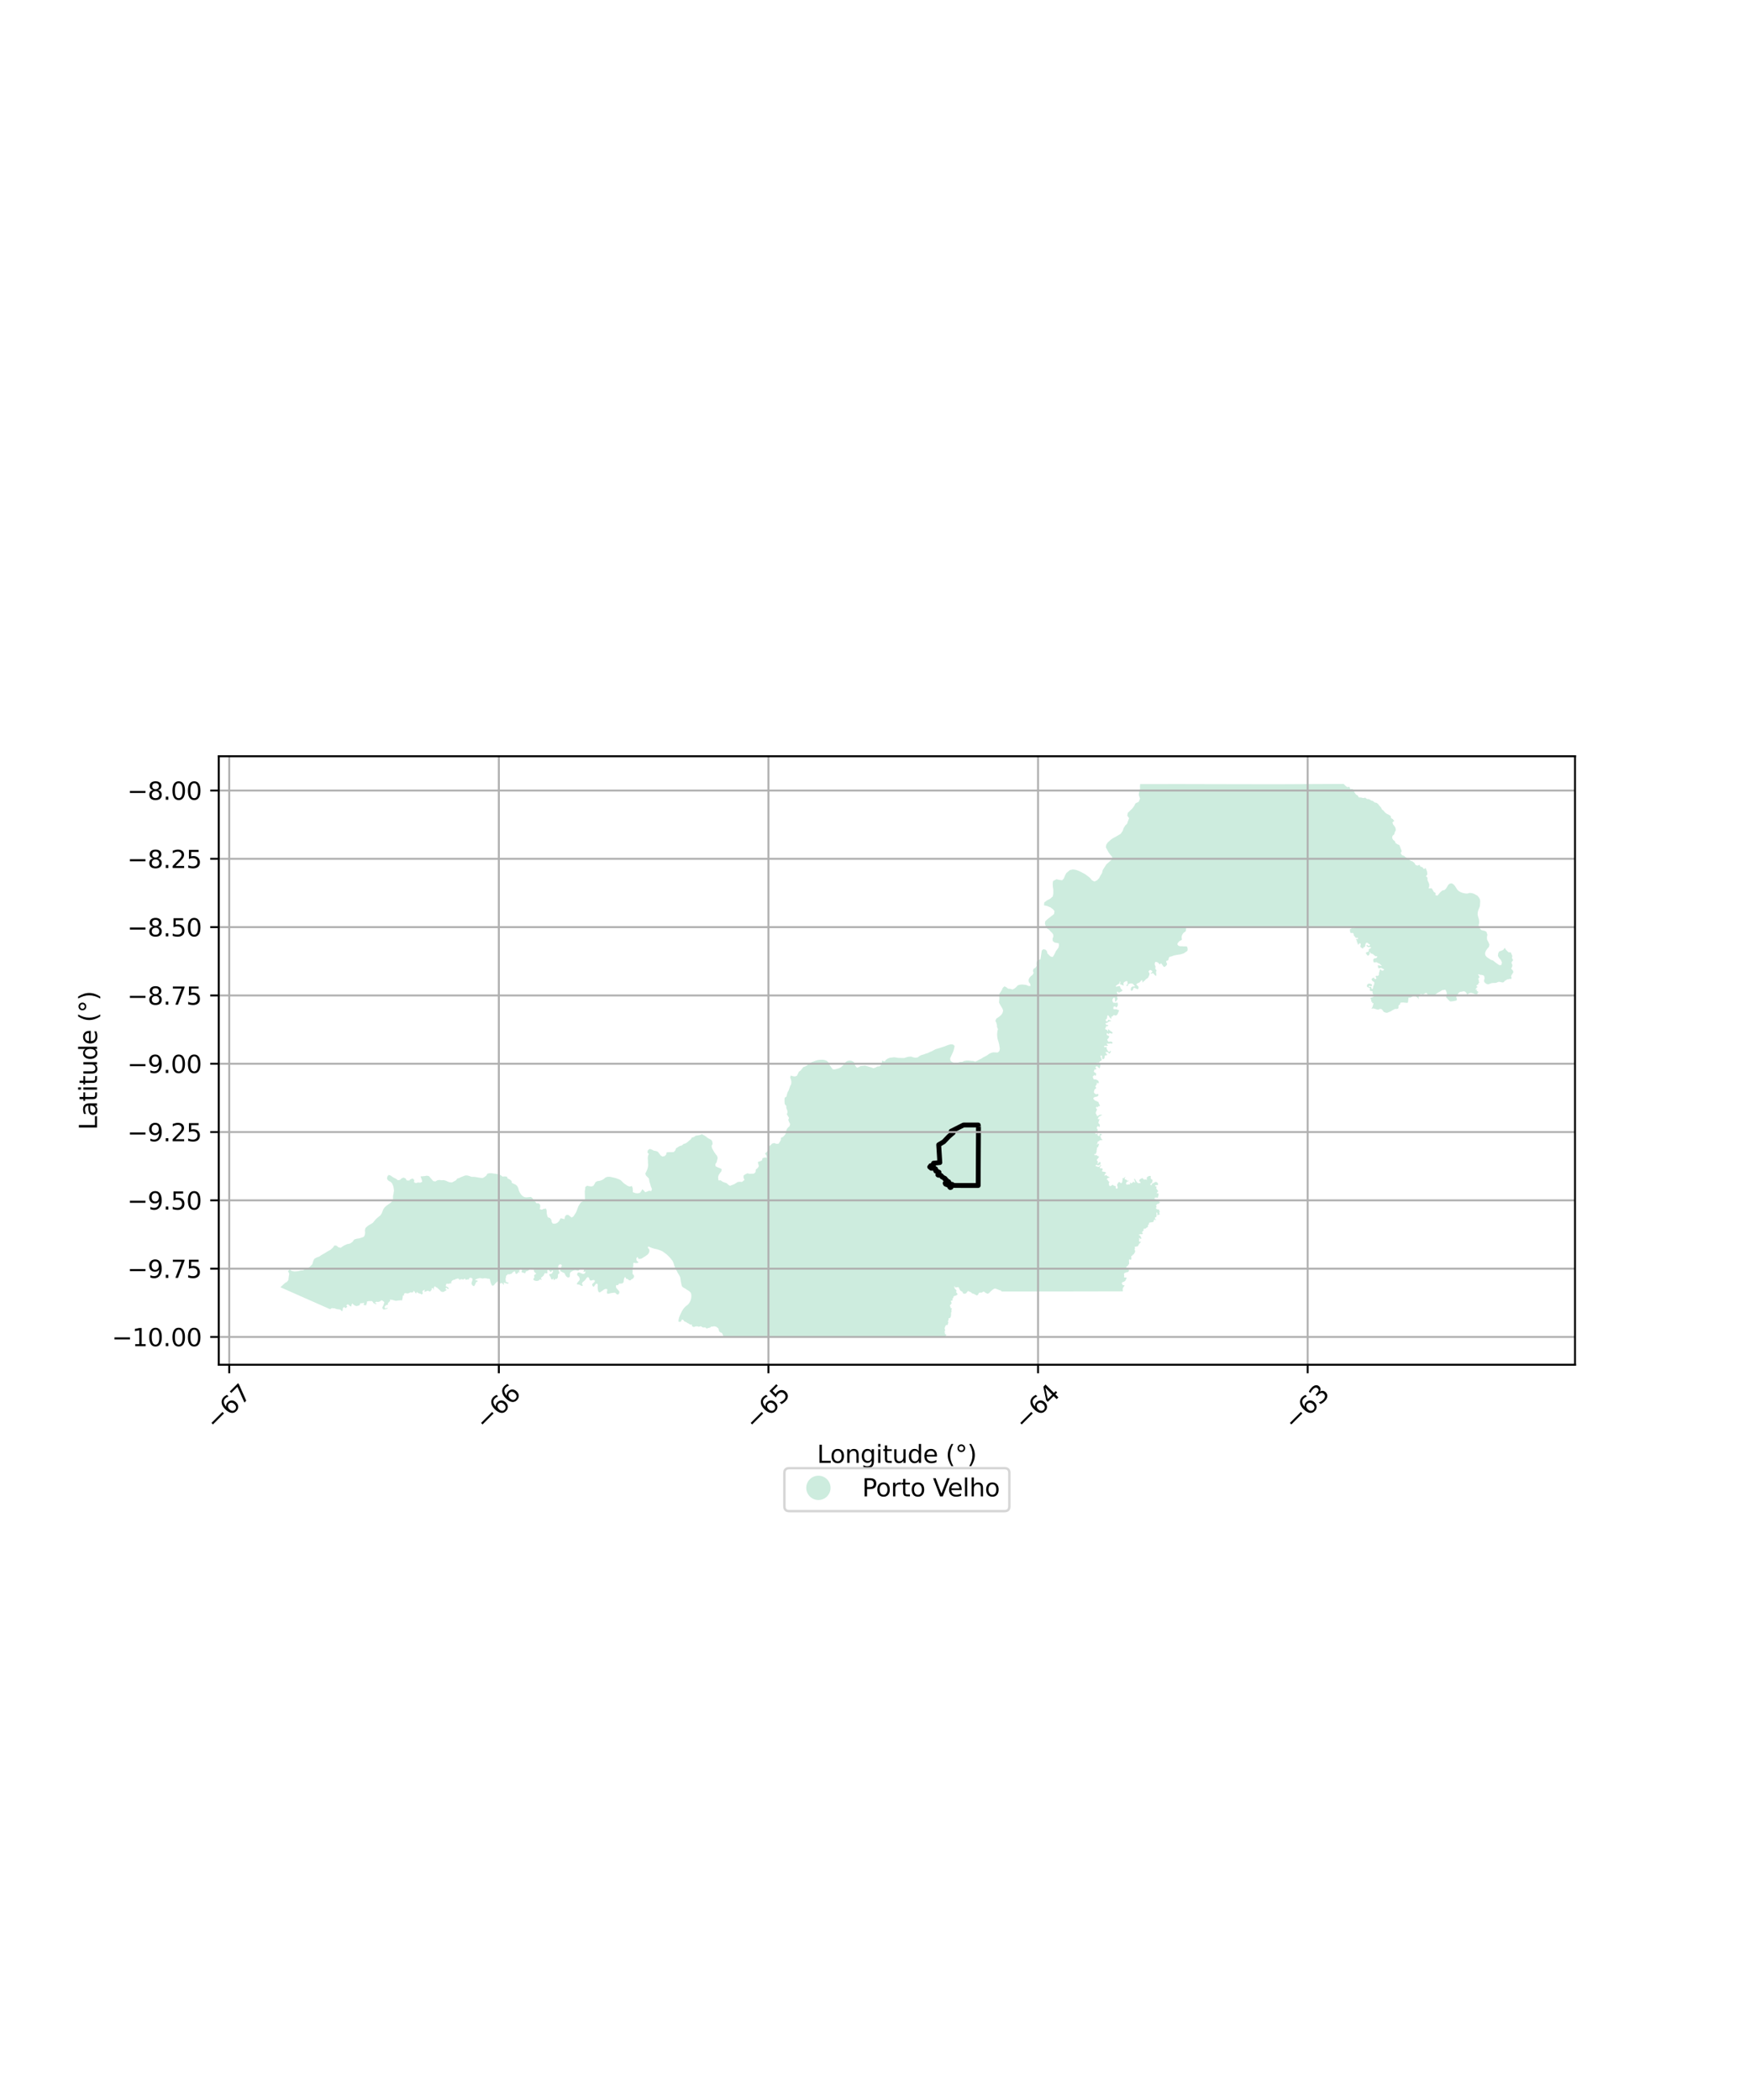 <?xml version="1.0" encoding="utf-8" standalone="no"?>
<!DOCTYPE svg PUBLIC "-//W3C//DTD SVG 1.1//EN"
  "http://www.w3.org/Graphics/SVG/1.1/DTD/svg11.dtd">
<svg xmlns:xlink="http://www.w3.org/1999/xlink" width="720pt" height="864pt" viewBox="0 0 720 864" xmlns="http://www.w3.org/2000/svg" version="1.1">
 <defs>
  <style type="text/css">*{stroke-linejoin: round; stroke-linecap: butt}</style>
 </defs>
 <g id="figure_1">
  <g id="patch_1">
   <path d="M 0 864 
L 720 864 
L 720 0 
L 0 0 
z
" style="fill: #ffffff"/>
  </g>
  <g id="axes_1">
   <g id="patch_2">
    <path d="M 90 561.493 
L 648 561.493 
L 648 311.147 
L 90 311.147 
z
" style="fill: #ffffff"/>
   </g>
   <g id="PatchCollection_1">
    <path d="M 459.554 408.12 
L 459.542 408.143 
L 459.555 408.445 
L 459.816 409.205 
L 459.792 409.429 
L 459.585 410.124 
L 459.687 410.514 
L 459.877 410.945 
L 459.733 411.14 
L 459.536 411.407 
L 459.397 411.673 
L 459.002 412.106 
L 458.851 412.1 
L 458.802 412.008 
L 458.767 411.52 
L 458.719 410.853 
L 458.611 410.559 
L 458.435 410.461 
L 458.321 410.398 
L 457.831 410.884 
L 457.801 410.964 
L 457.696 411.246 
L 457.663 411.55 
L 457.659 411.583 
L 457.763 412.054 
L 457.939 412.414 
L 458.071 412.543 
L 458.281 412.554 
L 458.923 412.588 
L 459.542 412.502 
L 459.856 412.563 
L 459.858 412.591 
L 459.859 412.607 
L 459.86 412.618 
L 459.869 412.756 
L 459.9 413.211 
L 459.906 413.299 
L 459.914 413.416 
L 459.911 413.434 
L 459.885 413.608 
L 459.874 413.682 
L 459.718 414.042 
L 459.596 414.203 
L 459.253 414.481 
L 459.194 414.529 
L 459.177 414.515 
L 459.166 414.505 
L 459.102 414.446 
L 459.011 414.364 
L 458.932 414.052 
L 458.833 414.056 
L 458.349 414.078 
L 458.168 414.22 
L 458.085 414.434 
L 458.045 414.811 
L 458.139 415.166 
L 458.254 415.225 
L 459.255 415.207 
L 460.026 415.506 
L 460.338 415.628 
L 460.413 415.657 
L 460.429 415.834 
L 460.163 416.326 
L 460.021 416.731 
L 459.933 416.983 
L 459.622 417.484 
L 459.292 417.755 
L 459.046 417.813 
L 458.571 417.731 
L 458.217 417.602 
L 457.754 418.102 
L 457.218 418.356 
L 457.281 419.086 
L 457.177 419.13 
L 456.918 418.947 
L 456.479 418.529 
L 456.161 417.924 
L 455.93 417.766 
L 455.597 417.771 
L 455.444 419.009 
L 455.373 419.142 
L 455.108 419.342 
L 454.896 419.579 
L 454.928 419.902 
L 455.065 420.077 
L 455.36 420.239 
L 455.52 420.262 
L 455.712 420.106 
L 455.97 419.558 
L 456.216 419.605 
L 456.896 419.852 
L 457.139 420.007 
L 457.104 420.17 
L 456.636 420.175 
L 456.127 420.341 
L 455.501 420.829 
L 454.904 420.94 
L 454.799 421.16 
L 455.179 421.646 
L 455.437 421.759 
L 455.668 421.657 
L 455.936 421.745 
L 455.967 421.939 
L 455.856 422.067 
L 455.555 422.205 
L 455.078 422.265 
L 455.05 422.441 
L 454.686 423.305 
L 454.791 423.45 
L 455.379 423.694 
L 455.743 424.198 
L 455.863 424.281 
L 455.918 424.159 
L 455.918 423.953 
L 455.813 423.654 
L 455.847 423.511 
L 456.053 423.511 
L 456.89 424.18 
L 457.444 424.526 
L 457.822 424.983 
L 457.614 425.189 
L 457.375 425.259 
L 456.55 425.026 
L 456.29 425.011 
L 456.352 425.288 
L 456.149 425.466 
L 456.016 425.443 
L 455.576 425.003 
L 455.366 425.115 
L 455.372 425.578 
L 455.453 425.894 
L 456.173 426.2 
L 456.279 426.317 
L 456.345 426.566 
L 456.101 427.062 
L 455.594 427.631 
L 455.57 427.86 
L 455.989 428.601 
L 456.772 428.586 
L 456.957 428.506 
L 457.191 428.535 
L 457.459 428.677 
L 457.683 428.889 
L 457.743 429.115 
L 457.576 429.291 
L 457.333 429.367 
L 457.04 429.337 
L 456.827 429.251 
L 456.254 429.378 
L 455.776 429.358 
L 455.428 429.267 
L 455.388 429.373 
L 455.471 429.675 
L 455.65 429.964 
L 455.897 430.204 
L 455.715 430.297 
L 455.006 430.287 
L 454.732 430.23 
L 454.343 430.283 
L 454.291 430.446 
L 454.303 430.64 
L 454.384 430.847 
L 454.51 430.947 
L 454.707 430.893 
L 455.178 430.556 
L 455.378 431.624 
L 455.835 432.401 
L 456.226 432.814 
L 456.426 432.801 
L 456.643 432.6 
L 456.784 432.336 
L 456.973 432.415 
L 457.073 432.693 
L 456.971 432.882 
L 456.485 433.478 
L 456.392 433.495 
L 455.732 432.822 
L 454.948 432.811 
L 454.862 432.948 
L 454.913 433.096 
L 455.256 433.601 
L 455.588 433.974 
L 455.437 434.124 
L 455.229 434.183 
L 454.695 434.196 
L 454.609 434.328 
L 454.458 434.815 
L 454.436 435.23 
L 454.344 435.463 
L 454.183 435.655 
L 454.002 435.724 
L 453.718 435.747 
L 453.582 435.712 
L 453.425 435.297 
L 453.361 434.719 
L 453.459 434.46 
L 453.232 434.291 
L 452.924 434.269 
L 452.806 434.453 
L 452.815 434.558 
L 452.923 435.044 
L 453.196 435.683 
L 453.321 436.125 
L 452.978 436.457 
L 452.528 436.711 
L 452.097 437.211 
L 451.919 437.264 
L 451.371 437.155 
L 451.161 437.172 
L 451.081 437.263 
L 451.111 437.447 
L 451.259 437.791 
L 451.435 437.795 
L 451.484 438.01 
L 451.813 438.162 
L 451.984 438.108 
L 452.325 437.825 
L 452.507 437.787 
L 452.676 438.005 
L 452.739 438.21 
L 452.472 439.38 
L 452.394 439.475 
L 452.251 439.483 
L 451.53 438.806 
L 451.36 438.715 
L 451.035 438.724 
L 450.779 438.912 
L 450.689 439.064 
L 451.102 439.874 
L 451.059 439.973 
L 450.557 439.987 
L 450.337 440.036 
L 450.245 440.188 
L 450.048 440.803 
L 450.07 440.983 
L 450.234 441.147 
L 450.874 441.504 
L 450.939 441.609 
L 450.973 442.194 
L 450.905 442.412 
L 450.649 442.627 
L 450.557 442.628 
L 450.486 442.529 
L 450.474 442.248 
L 450.279 442.293 
L 449.882 442.682 
L 449.691 442.795 
L 449.617 442.942 
L 449.611 443.23 
L 449.788 443.486 
L 449.842 443.86 
L 450.04 444.047 
L 450.325 444.115 
L 450.85 444.098 
L 451.371 444.325 
L 451.832 444.66 
L 451.997 444.889 
L 452.018 444.952 
L 452.073 445.454 
L 451.968 445.67 
L 451.789 445.716 
L 451.401 445.553 
L 451.256 445.431 
L 451.148 445.426 
L 451.167 445.584 
L 451.327 445.815 
L 451.028 446.404 
L 450.681 446.95 
L 450.697 447.14 
L 451.025 447.549 
L 450.88 447.838 
L 450.381 448.14 
L 450.137 448.843 
L 450.07 449.356 
L 450.097 449.6 
L 450.535 449.992 
L 450.803 450.168 
L 451.219 450.236 
L 451.564 450.042 
L 451.906 450.225 
L 451.937 450.406 
L 451.9 450.682 
L 451.632 450.981 
L 451.42 451.13 
L 450.472 451.342 
L 450.263 451.429 
L 450.102 451.525 
L 449.866 451.758 
L 449.851 452.139 
L 450.609 452.876 
L 450.744 452.91 
L 451.09 452.865 
L 451.265 453.182 
L 451.407 453.23 
L 451.619 453.217 
L 451.816 453.289 
L 451.946 453.48 
L 452.17 454.184 
L 452.581 454.837 
L 452.473 455.003 
L 452.229 455.144 
L 451.996 455.112 
L 451.847 455.217 
L 451.659 455.527 
L 451.537 455.591 
L 451.361 455.435 
L 451.188 455.366 
L 451.018 455.45 
L 450.896 455.658 
L 450.979 456.031 
L 451.185 456.196 
L 451.277 456.368 
L 451.321 456.544 
L 451.123 457.024 
L 450.926 457.505 
L 450.828 457.828 
L 450.855 458.133 
L 451.072 458.457 
L 451.323 459.118 
L 451.37 459.168 
L 451.681 459.219 
L 451.866 459.008 
L 452.188 458.787 
L 452.545 458.648 
L 452.953 458.642 
L 453.361 458.636 
L 453.379 458.757 
L 453.173 458.914 
L 452.235 459.384 
L 452.035 459.541 
L 451.699 460.211 
L 451.731 460.459 
L 451.825 460.483 
L 452.396 460.457 
L 452.424 460.494 
L 452.452 460.531 
L 452.156 460.99 
L 452.097 461.326 
L 451.904 461.891 
L 451.928 462.09 
L 452.389 462.582 
L 452.473 462.771 
L 452.504 463.443 
L 452.377 463.621 
L 452.233 463.622 
L 451.955 463.48 
L 451.919 463.362 
L 451.827 463.299 
L 451.629 463.415 
L 451.432 463.531 
L 451.284 463.841 
L 451.228 464.239 
L 451.623 464.7 
L 451.64 464.914 
L 451.524 465.398 
L 451.416 465.551 
L 450.536 465.895 
L 450.556 466.049 
L 450.703 466.398 
L 450.896 466.623 
L 451.076 466.595 
L 451.479 466.308 
L 451.62 466.276 
L 451.642 466.506 
L 451.512 466.949 
L 451.608 467.113 
L 452.042 467.39 
L 452.199 467.434 
L 452.295 467.325 
L 452.492 466.581 
L 452.682 466.449 
L 453.136 466.519 
L 453.252 466.575 
L 453.28 466.698 
L 453.166 467.059 
L 453.01 467.107 
L 452.695 467.099 
L 452.572 467.238 
L 452.855 467.814 
L 452.985 468.41 
L 453.297 468.587 
L 453.558 468.917 
L 453.555 469.097 
L 452.987 469.054 
L 452.87 469.083 
L 452.753 469.111 
L 452.479 469.208 
L 451.904 469.634 
L 451.585 469.778 
L 451.485 470.52 
L 451.123 470.663 
L 451.213 470.808 
L 451.488 470.761 
L 451.749 470.629 
L 451.977 470.591 
L 452.183 470.776 
L 451.705 472.052 
L 451.308 472.079 
L 451.348 472.437 
L 451.182 473.345 
L 451.096 474.194 
L 451.022 474.354 
L 450.815 474.347 
L 450.828 474.526 
L 450.938 474.662 
L 450.754 474.865 
L 450.393 474.751 
L 450.289 474.766 
L 450.279 475.085 
L 450.372 475.26 
L 450.502 475.333 
L 450.686 475.317 
L 450.954 475.205 
L 451.299 475.36 
L 451.647 475.633 
L 451.925 475.728 
L 452.087 475.832 
L 452.249 475.937 
L 451.89 476.358 
L 451.692 476.672 
L 451.466 476.912 
L 451.241 477.151 
L 451.259 477.273 
L 451.513 477.764 
L 451.737 477.947 
L 451.74 478.126 
L 451.493 478.583 
L 451.54 478.787 
L 451.617 478.849 
L 451.7 478.798 
L 451.848 478.549 
L 452.362 478.109 
L 452.483 478.081 
L 452.719 478.178 
L 452.809 478.263 
L 452.845 478.441 
L 452.744 478.985 
L 452.639 479.103 
L 452.258 479.344 
L 452.109 479.404 
L 451.961 479.464 
L 451.709 479.473 
L 451.216 479.284 
L 451.003 479.267 
L 450.861 479.46 
L 450.748 479.793 
L 451.182 479.868 
L 451.589 480.02 
L 451.958 480.087 
L 452.186 480.017 
L 452.326 479.918 
L 452.79 479.334 
L 452.962 479.283 
L 453.032 479.302 
L 453.102 479.32 
L 452.506 480.231 
L 452.473 480.498 
L 452.578 480.642 
L 452.674 480.684 
L 453.114 480.652 
L 453.302 480.685 
L 453.733 480.892 
L 453.714 481.041 
L 453.37 481.857 
L 453.511 481.996 
L 453.976 482.061 
L 454.059 482.073 
L 454.766 482.223 
L 455.092 482.471 
L 455.049 482.64 
L 454.729 482.819 
L 454.676 482.907 
L 454.404 483.545 
L 454.442 483.777 
L 455.049 483.454 
L 455.231 483.495 
L 455.527 483.853 
L 456.334 484.231 
L 456.54 484.526 
L 455.924 484.592 
L 455.653 484.796 
L 455.308 485.24 
L 455.416 485.318 
L 455.675 485.387 
L 455.826 485.572 
L 455.828 485.713 
L 456.017 485.973 
L 456.164 486.089 
L 456.39 486.159 
L 456.383 486.332 
L 456.217 486.875 
L 456.229 487.161 
L 456.269 487.498 
L 456.371 487.712 
L 456.597 487.983 
L 456.799 487.982 
L 457.144 487.877 
L 457.673 487.46 
L 457.906 487.513 
L 458.137 487.751 
L 458.844 487.984 
L 459.093 488.094 
L 459.202 488.225 
L 459.074 488.299 
L 459.009 488.471 
L 459.132 488.865 
L 459.329 489.097 
L 459.588 489.042 
L 459.751 488.89 
L 459.878 488.648 
L 459.593 487.506 
L 459.72 487.133 
L 459.992 486.764 
L 460.13 486.473 
L 460.397 486.321 
L 460.759 486.404 
L 460.94 486.636 
L 461.261 486.804 
L 461.393 486.775 
L 461.676 486.395 
L 461.732 486.211 
L 461.751 485.676 
L 461.855 485.476 
L 461.874 485.25 
L 461.813 484.946 
L 461.901 484.731 
L 462.345 484.699 
L 462.518 484.632 
L 462.727 484.324 
L 462.904 484.186 
L 462.988 484.279 
L 462.681 484.913 
L 462.731 485.175 
L 463.245 485.308 
L 463.562 485.572 
L 464.021 485.831 
L 464.15 485.834 
L 464.361 485.631 
L 464.434 485.723 
L 464.243 486.019 
L 464.071 486.071 
L 463.846 486.031 
L 463.766 486.071 
L 463.721 486.239 
L 463.498 486.347 
L 463.242 486.922 
L 463.35 487.226 
L 463.461 487.349 
L 463.585 487.395 
L 464.267 487.296 
L 464.795 487.295 
L 464.925 487.173 
L 464.924 486.977 
L 464.838 486.732 
L 464.831 486.444 
L 464.985 486.539 
L 465.226 486.84 
L 465.399 486.838 
L 465.901 486.659 
L 466.009 486.431 
L 466.311 486.185 
L 466.88 486.612 
L 466.979 486.598 
L 467.01 486.225 
L 466.582 485.122 
L 466.699 484.986 
L 466.832 485.019 
L 467.042 485.228 
L 467.268 485.656 
L 467.691 486.298 
L 468.03 486.612 
L 468.32 486.803 
L 468.563 486.815 
L 468.8 486.696 
L 469.123 486.833 
L 469.198 486.769 
L 469.229 486.571 
L 469.176 486.297 
L 469.056 486.092 
L 468.872 486.063 
L 468.711 486.185 
L 468.697 485.938 
L 468.746 485.68 
L 468.853 485.354 
L 469.142 485.116 
L 469.41 484.981 
L 469.903 484.709 
L 470.165 484.695 
L 470.267 485.019 
L 470.655 485.31 
L 471.179 485.319 
L 471.495 485.184 
L 471.715 485.49 
L 471.854 485.439 
L 471.873 485.275 
L 471.777 484.79 
L 471.936 484.301 
L 472.664 483.859 
L 473.376 483.808 
L 473.464 484.057 
L 473.401 484.749 
L 473.484 484.935 
L 473.683 485.115 
L 474.122 485.375 
L 474.196 485.754 
L 474.021 486.451 
L 473.928 486.614 
L 473.798 486.771 
L 473.502 486.903 
L 473.29 487.118 
L 473.413 487.572 
L 473.5 487.65 
L 473.518 487.655 
L 473.701 487.599 
L 473.949 487.218 
L 473.999 486.998 
L 474.073 486.908 
L 474.479 486.817 
L 475.298 486.295 
L 475.533 486.282 
L 475.863 486.347 
L 476.096 486.514 
L 476.439 486.916 
L 476.46 487.394 
L 476.318 487.556 
L 476.05 487.614 
L 475.89 487.471 
L 475.557 487.64 
L 475.191 487.734 
L 475.284 488.08 
L 475.755 488.13 
L 475.841 488.387 
L 475.723 488.718 
L 475.715 488.974 
L 476.436 489.942 
L 476.547 490.155 
L 476.18 490.45 
L 475.927 490.77 
L 476.004 491.041 
L 476.353 490.926 
L 476.633 491.001 
L 476.639 491.925 
L 476.478 492.181 
L 476.435 492.667 
L 476.127 492.788 
L 475.807 492.682 
L 475.289 492.714 
L 475.015 492.975 
L 474.987 493.304 
L 475.261 493.338 
L 475.48 493.501 
L 475.73 493.87 
L 475.881 493.858 
L 476.208 494.064 
L 476.433 494.016 
L 476.63 494.086 
L 476.809 494.324 
L 477.243 494.526 
L 477.271 494.677 
L 477.142 494.8 
L 476.971 494.808 
L 476.932 495.034 
L 476.849 495.188 
L 476.629 495.292 
L 476.14 495.277 
L 476.051 495.477 
L 475.705 495.797 
L 475.677 496.142 
L 475.847 496.459 
L 475.84 496.585 
L 475.563 497.012 
L 475.573 497.17 
L 475.988 497.502 
L 476.146 497.57 
L 476.207 497.585 
L 476.907 497.654 
L 477.017 497.846 
L 476.836 498.086 
L 476.873 498.241 
L 477.161 498.349 
L 477.206 498.441 
L 476.95 498.939 
L 476.945 499.129 
L 477.205 499.573 
L 477.083 499.664 
L 476.809 499.709 
L 476.241 499.981 
L 476.134 499.952 
L 476.213 499.35 
L 476.133 499.063 
L 476.023 498.924 
L 475.832 498.883 
L 475.755 498.957 
L 475.847 499.753 
L 475.829 500.506 
L 475.734 500.676 
L 475.212 500.92 
L 475.16 501.15 
L 475.228 501.443 
L 475.308 501.555 
L 475.613 501.732 
L 475.57 501.93 
L 475.458 502.049 
L 475.336 501.963 
L 475.301 501.792 
L 475.11 501.732 
L 474.691 502.026 
L 474.658 502.522 
L 474.572 502.649 
L 474.43 502.74 
L 474.074 502.838 
L 473.098 502.991 
L 472.794 503.101 
L 472.676 503.202 
L 472.782 503.522 
L 472.711 503.703 
L 472.344 504.016 
L 472.261 504.179 
L 472.359 504.615 
L 472.358 504.648 
L 471.974 504.967 
L 471.647 505.151 
L 471.296 505.5 
L 470.957 505.55 
L 470.81 505.494 
L 470.656 505.507 
L 470.554 505.671 
L 470.437 505.946 
L 470.554 506.241 
L 470.329 506.477 
L 469.894 506.819 
L 469.866 506.974 
L 469.925 507.128 
L 470.175 507.353 
L 470.189 507.514 
L 469.956 507.774 
L 469.635 507.811 
L 469.302 507.759 
L 469.124 507.803 
L 468.988 507.912 
L 468.665 507.86 
L 468.6 508.063 
L 468.727 508.23 
L 469.067 508.364 
L 469.232 508.594 
L 469.362 508.99 
L 469.549 509.266 
L 469.601 509.432 
L 469.586 509.593 
L 469.45 509.686 
L 469.118 509.645 
L 468.698 509.379 
L 468.554 509.448 
L 468.59 509.628 
L 468.739 509.744 
L 468.769 509.923 
L 468.622 509.989 
L 468.683 510.136 
L 468.622 510.278 
L 468.637 510.443 
L 468.729 510.77 
L 468.825 510.908 
L 468.982 510.951 
L 469.272 510.823 
L 469.432 510.822 
L 469.426 510.989 
L 468.562 511.879 
L 468.391 512.338 
L 468.082 512.763 
L 467.916 512.817 
L 467.575 512.804 
L 467.373 512.907 
L 466.858 512.978 
L 466.798 513.135 
L 466.995 513.4 
L 466.995 513.575 
L 466.798 513.862 
L 466.779 514.04 
L 466.998 514.481 
L 467.017 514.999 
L 466.961 515.144 
L 466.797 515.468 
L 466.647 515.632 
L 466.499 515.963 
L 466.35 516.137 
L 466.045 516.265 
L 465.851 516.588 
L 465.525 516.707 
L 465.439 516.845 
L 465.411 517.222 
L 465.491 517.6 
L 465.496 517.919 
L 465.442 518.107 
L 465.342 518.235 
L 465.18 518.313 
L 464.856 518.163 
L 464.684 518.144 
L 464.536 518.242 
L 464.477 518.425 
L 464.554 519.961 
L 464.475 520.128 
L 464.224 520.344 
L 464.128 520.539 
L 463.948 520.841 
L 463.661 521.038 
L 463.504 521.089 
L 463.418 521.233 
L 463.406 521.579 
L 463.483 521.715 
L 464.123 522.184 
L 464.393 522.426 
L 464.511 522.627 
L 464.43 522.982 
L 464.19 523.268 
L 463.989 523.379 
L 463.398 523.476 
L 463.17 523.56 
L 462.561 523.853 
L 462.475 523.981 
L 462.446 524.311 
L 462.505 524.666 
L 462.52 524.687 
L 462.516 524.731 
L 462.536 524.848 
L 462.472 525.356 
L 462.521 525.515 
L 462.672 525.606 
L 462.829 525.635 
L 463.192 525.589 
L 463.536 525.668 
L 463.528 525.828 
L 463.045 526.837 
L 462.792 527.084 
L 462.494 527.303 
L 461.81 527.566 
L 461.674 527.671 
L 461.569 527.837 
L 461.538 528 
L 461.84 528.602 
L 462.147 528.768 
L 462.512 528.798 
L 462.66 528.865 
L 462.65 529.038 
L 462.181 529.604 
L 462.018 529.912 
L 461.913 530.294 
L 461.898 530.498 
L 461.994 531.29 
L 455.366 531.306 
L 455.272 531.305 
L 445.012 531.325 
L 433.188 531.346 
L 430.727 531.349 
L 417.934 531.352 
L 417.604 531.352 
L 412.023 531.352 
L 411.938 531.081 
L 411.665 530.896 
L 411.305 530.842 
L 409.464 530.114 
L 409.156 530.182 
L 408.489 530.549 
L 408.026 530.909 
L 406.95 531.959 
L 406.586 532.211 
L 406.296 532.296 
L 405.375 531.854 
L 405.017 531.509 
L 404.676 531.396 
L 404.402 531.481 
L 403.923 531.831 
L 403.085 531.82 
L 402.794 531.939 
L 402.433 532.574 
L 402.125 532.909 
L 402.005 532.96 
L 401.578 532.889 
L 401.254 532.587 
L 400.964 532.534 
L 400.726 532.353 
L 400.162 532.196 
L 399.753 532.014 
L 399.566 531.738 
L 399.31 531.583 
L 398.713 531.4 
L 398.526 531.21 
L 398.218 531.166 
L 398.095 531.392 
L 397.756 531.713 
L 397.652 531.935 
L 397.516 532.081 
L 397.307 532.185 
L 396.889 532.228 
L 396.774 532.311 
L 396.555 532.321 
L 396.323 532.058 
L 396.128 532.062 
L 396.056 531.999 
L 396.078 531.653 
L 396.036 531.537 
L 395.662 531.362 
L 395.433 531.173 
L 395.114 531.01 
L 394.708 530.303 
L 394.541 529.828 
L 394.206 529.526 
L 393.67 529.625 
L 393.542 529.599 
L 393.299 529.713 
L 393.163 529.698 
L 392.979 529.567 
L 392.885 529.411 
L 392.737 529.168 
L 392.552 529.002 
L 392.679 529.362 
L 392.699 529.786 
L 392.819 530.178 
L 393.373 530.712 
L 393.586 531.169 
L 393.607 531.312 
L 393.429 531.276 
L 393.371 531.33 
L 393.391 531.71 
L 393.675 531.919 
L 393.775 532.19 
L 393.98 532.364 
L 394.058 532.507 
L 393.787 532.646 
L 393.578 532.883 
L 393.193 533.067 
L 392.786 533.148 
L 392.457 533.334 
L 392.242 533.603 
L 392.262 533.812 
L 392.076 534.134 
L 391.789 534.402 
L 391.789 534.495 
L 391.988 534.611 
L 391.952 534.711 
L 391.859 534.783 
L 391.922 534.937 
L 391.858 535.031 
L 391.229 535.226 
L 391.229 535.407 
L 391.595 536.185 
L 391.575 536.272 
L 391.231 536.415 
L 391.215 536.828 
L 391.015 536.863 
L 390.801 536.991 
L 390.864 537.297 
L 391.047 537.692 
L 391.068 537.962 
L 391.196 538.063 
L 391.21 538.25 
L 391.302 538.315 
L 391.452 538.265 
L 391.617 538.306 
L 391.666 538.442 
L 391.615 538.579 
L 391.372 538.886 
L 391.365 538.999 
L 391.52 539.164 
L 391.534 539.272 
L 391.47 539.343 
L 391.47 539.456 
L 391.518 539.53 
L 391.389 539.907 
L 391.296 540.007 
L 391.309 540.157 
L 391.23 540.312 
L 391.329 540.55 
L 391.271 540.707 
L 391.305 541.156 
L 391.183 541.443 
L 391.203 541.745 
L 390.77 542.35 
L 390.537 542.296 
L 390.415 542.302 
L 390.322 542.374 
L 390.243 542.668 
L 390.306 543.052 
L 389.954 543.579 
L 390.145 543.867 
L 390.209 544.126 
L 390.05 544.37 
L 390.034 544.797 
L 389.92 544.894 
L 389.862 545.066 
L 389.726 545.144 
L 389.312 545.157 
L 389.162 545.203 
L 389.154 545.297 
L 388.895 545.705 
L 388.643 546.455 
L 388.62 546.692 
L 388.812 546.865 
L 388.747 547.055 
L 388.936 547.312 
L 388.717 547.407 
L 388.766 547.605 
L 388.55 548.099 
L 388.6 548.214 
L 388.957 548.255 
L 388.92 548.37 
L 388.727 548.506 
L 388.662 548.624 
L 388.898 548.978 
L 389.296 549.083 
L 389.381 549.148 
L 389.362 549.268 
L 389.314 549.361 
L 389.031 549.609 
L 389.058 549.761 
L 389.242 550.107 
L 363.511 550.11 
L 361.052 550.109 
L 348.866 550.114 
L 326.382 550.112 
L 322.156 550.111 
L 316.159 550.107 
L 297.667 550.09 
L 297.581 549.659 
L 297.106 548.573 
L 296.939 548.387 
L 296.215 548.067 
L 295.973 547.85 
L 295.895 547.752 
L 295.645 547.014 
L 295.621 546.638 
L 295.211 546.266 
L 294.598 545.81 
L 294.212 545.778 
L 293.898 545.654 
L 293.624 545.687 
L 293.283 545.816 
L 292.623 545.792 
L 292.121 546.22 
L 291.393 546.358 
L 290.902 546.587 
L 290.661 546.571 
L 290.293 546.196 
L 290.016 546.123 
L 289.508 546.175 
L 289.055 546.13 
L 288.528 545.741 
L 288.3 545.67 
L 287.955 545.714 
L 287.628 545.89 
L 287.367 545.848 
L 286.916 545.697 
L 286.775 545.681 
L 286.226 545.723 
L 285.564 545.948 
L 285.204 545.899 
L 284.825 545.689 
L 284.673 545.486 
L 284.691 545.163 
L 284.673 545.074 
L 284.612 544.975 
L 284.512 544.922 
L 284.41 544.915 
L 284.073 544.974 
L 283.786 544.916 
L 283.466 544.611 
L 282.88 544.362 
L 282.477 544.039 
L 281.61 543.679 
L 281.509 543.608 
L 281.324 543.317 
L 280.999 543.001 
L 280.963 542.978 
L 280.637 542.896 
L 280.453 542.999 
L 280.271 543.536 
L 280.1 543.759 
L 279.668 543.853 
L 279.369 543.864 
L 279.297 543.833 
L 279.224 543.801 
L 279.164 543.602 
L 279.18 543.041 
L 279.355 542.197 
L 279.722 541.215 
L 280.532 539.498 
L 281.04 538.703 
L 281.525 538.05 
L 282.109 537.463 
L 282.948 536.813 
L 283.351 536.4 
L 283.851 535.634 
L 284.143 534.97 
L 284.361 534.16 
L 284.436 533.594 
L 284.433 532.696 
L 284.356 532.277 
L 284.286 532.063 
L 284.02 531.661 
L 283.666 531.325 
L 283.099 530.913 
L 282.747 530.73 
L 282.07 530.248 
L 281.012 529.653 
L 280.84 529.515 
L 280.609 529.215 
L 280.446 528.854 
L 280.116 527.292 
L 279.906 525.789 
L 279.772 525.336 
L 279.361 524.485 
L 278.794 523.607 
L 278.478 522.955 
L 278.11 522.358 
L 277.531 521.035 
L 277.18 519.892 
L 276.829 519.003 
L 276.576 518.608 
L 275.808 517.643 
L 275.319 517.096 
L 274.2 516.017 
L 272.725 514.95 
L 272.355 514.741 
L 271.781 514.493 
L 270.266 513.963 
L 269.375 513.794 
L 268.34 513.494 
L 267.262 513.06 
L 266.975 512.892 
L 266.682 512.862 
L 266.602 512.934 
L 266.565 513.311 
L 266.634 513.518 
L 267.005 513.858 
L 267.123 514.056 
L 267.191 514.806 
L 266.965 515.515 
L 266.572 516.015 
L 266.186 516.393 
L 265.678 516.709 
L 265.464 516.918 
L 265.093 517.087 
L 264.784 517.277 
L 264.581 517.46 
L 264.467 517.49 
L 263.823 517.879 
L 263.471 517.948 
L 262.738 517.936 
L 262.627 517.876 
L 262.568 517.763 
L 262.412 517.223 
L 262.301 517.178 
L 262.189 517.224 
L 261.974 517.499 
L 261.824 517.805 
L 261.823 518.063 
L 261.981 518.656 
L 262.106 518.836 
L 262.639 519.238 
L 262.655 519.346 
L 262.593 519.443 
L 262.283 519.622 
L 262.171 519.642 
L 261.595 519.664 
L 260.769 519.547 
L 260.643 519.591 
L 260.588 519.695 
L 260.544 520.116 
L 260.556 521.211 
L 260.273 521.605 
L 260.227 521.818 
L 260.289 523.024 
L 260.233 523.95 
L 260.295 524.149 
L 260.643 524.495 
L 260.825 524.804 
L 260.896 525.151 
L 260.8 525.486 
L 260.473 525.99 
L 260.306 526.129 
L 259.802 526.355 
L 259.41 526.741 
L 259.201 526.814 
L 258.751 526.652 
L 258.74 526.646 
L 258.595 526.563 
L 258.548 526.557 
L 258.339 526.386 
L 258.247 526.2 
L 258.124 526.163 
L 257.9 526.174 
L 257.634 526.153 
L 257.506 525.817 
L 257.328 525.522 
L 257.287 525.484 
L 257.195 525.469 
L 256.995 525.574 
L 256.92 525.665 
L 256.714 526.335 
L 256.557 527.458 
L 256.341 527.803 
L 256.024 527.998 
L 255.786 528.082 
L 255.451 528.054 
L 255.23 528.131 
L 254.795 528.073 
L 254.607 528.2 
L 254.479 528.473 
L 254.327 528.67 
L 254.108 528.795 
L 253.679 528.71 
L 253.566 528.735 
L 253.421 529.054 
L 253.433 529.446 
L 253.532 529.805 
L 253.649 530.015 
L 254.7 531.184 
L 254.822 531.561 
L 254.807 531.842 
L 254.757 532.055 
L 254.629 532.293 
L 254.264 532.599 
L 254.006 532.602 
L 253.698 532.472 
L 253.168 531.919 
L 252.936 531.858 
L 252.402 531.887 
L 251.18 532.065 
L 250.54 532.252 
L 250.185 532.31 
L 249.946 532.293 
L 249.776 532.108 
L 249.708 531.874 
L 249.708 531.618 
L 249.868 530.68 
L 249.794 530.465 
L 249.612 530.331 
L 249.486 530.299 
L 248.958 530.346 
L 248.725 530.441 
L 248.14 530.801 
L 247.868 531.043 
L 247.524 531.233 
L 246.98 531.626 
L 246.769 531.731 
L 246.546 531.719 
L 246.217 531.447 
L 246.038 530.961 
L 245.918 530.238 
L 245.883 529.466 
L 245.946 528.694 
L 245.841 528.357 
L 245.681 528.175 
L 245.48 528.093 
L 245.373 528.124 
L 245.129 528.306 
L 244.929 528.508 
L 244.355 529.362 
L 244.14 529.406 
L 243.964 529.262 
L 243.792 529.047 
L 243.647 528.699 
L 243.634 528.434 
L 243.822 528.142 
L 244.541 527.497 
L 244.729 527.157 
L 244.708 526.923 
L 244.546 526.729 
L 244.356 526.623 
L 243.808 526.676 
L 243.203 526.88 
L 242.935 526.842 
L 242.646 526.625 
L 242.525 526.431 
L 242.451 526.062 
L 242.282 525.681 
L 242.221 525.594 
L 241.967 525.462 
L 241.737 525.457 
L 241.558 525.572 
L 241.401 525.719 
L 240.754 526.608 
L 240.519 526.861 
L 239.694 527.565 
L 239.539 527.803 
L 239.466 528.209 
L 239.54 528.429 
L 239.798 528.818 
L 239.756 528.93 
L 239.66 529.01 
L 239.306 529.043 
L 239.053 528.959 
L 238.619 528.668 
L 238.362 528.563 
L 237.346 528.405 
L 237.322 528.186 
L 237.413 527.987 
L 237.605 527.674 
L 238.4 526.74 
L 238.495 526.497 
L 238.514 526.253 
L 238.359 525.646 
L 238.134 525.262 
L 237.466 524.616 
L 237.424 524.498 
L 237.454 524.234 
L 237.617 523.766 
L 237.842 523.574 
L 238.055 523.517 
L 238.495 523.589 
L 239.105 523.87 
L 239.712 524.078 
L 240.163 524.098 
L 240.572 523.908 
L 240.741 523.726 
L 240.868 523.341 
L 240.84 523.102 
L 240.708 523.102 
L 240.421 523.284 
L 240.162 523.294 
L 240.063 523.207 
L 240.045 523.09 
L 240.183 522.781 
L 240.227 522.196 
L 240.183 521.85 
L 240.081 521.813 
L 239.922 521.977 
L 239.314 521.895 
L 238.985 521.921 
L 238.745 522.056 
L 238.054 522.739 
L 237.818 522.801 
L 236.886 522.621 
L 236.421 522.63 
L 235.993 522.708 
L 235.29 523.047 
L 234.788 523.429 
L 234.643 523.585 
L 234.52 523.839 
L 234.465 524.113 
L 234.471 525.077 
L 234.375 525.315 
L 234.135 525.547 
L 233.609 525.568 
L 233.408 525.505 
L 232.893 525.048 
L 232.746 524.842 
L 232.28 523.875 
L 232.194 523.787 
L 231.362 523.429 
L 231.146 523.256 
L 230.631 523.036 
L 230.457 522.882 
L 230.524 522.628 
L 230.57 522.069 
L 230.789 521.618 
L 230.903 521.245 
L 231.128 520.797 
L 231.11 520.532 
L 230.977 520.336 
L 230.755 520.216 
L 230.54 520.196 
L 230.188 520.265 
L 229.874 520.48 
L 229.658 521.038 
L 229.699 521.852 
L 229.907 522.876 
L 230.163 523.596 
L 230.157 523.856 
L 229.681 524.214 
L 229.544 524.448 
L 229.551 525.338 
L 229.443 525.673 
L 229.227 526.047 
L 229.029 526.159 
L 228.556 526.157 
L 228.33 526.359 
L 228.148 526.611 
L 228.031 526.659 
L 227.834 526.614 
L 227.769 526.517 
L 227.788 526.095 
L 227.683 526.023 
L 227.24 526.415 
L 227.012 526.393 
L 226.789 526.243 
L 226.537 525.493 
L 226.192 524.981 
L 225.968 524.481 
L 225.97 524.348 
L 226.171 524.172 
L 226.691 524.095 
L 227.058 523.944 
L 227.246 523.732 
L 227.523 522.956 
L 227.437 522.711 
L 227.212 522.67 
L 227.126 522.733 
L 226.712 523.32 
L 226.608 523.334 
L 226.42 523.259 
L 226.038 522.774 
L 225.712 522.533 
L 225.545 522.486 
L 225.301 522.575 
L 225.173 522.751 
L 225.15 522.868 
L 225.237 523.535 
L 225.151 523.809 
L 225.052 523.899 
L 224.935 523.919 
L 224.282 523.801 
L 224.075 523.921 
L 223.597 524.886 
L 222.596 525.721 
L 222.51 525.953 
L 222.572 526.066 
L 222.83 526.226 
L 222.895 526.328 
L 222.827 526.435 
L 222.744 526.51 
L 222.634 526.524 
L 222.291 526.392 
L 222.177 526.403 
L 221.762 526.669 
L 221.583 526.891 
L 221.481 526.946 
L 220.695 527.035 
L 220.214 526.96 
L 219.813 526.798 
L 219.493 526.566 
L 219.413 526.342 
L 219.53 526.007 
L 219.807 525.745 
L 219.875 525.517 
L 219.74 524.875 
L 219.792 524.642 
L 219.891 524.51 
L 220.189 524.299 
L 220.486 524.16 
L 220.554 524.074 
L 220.563 523.959 
L 220.495 523.857 
L 220.243 523.707 
L 219.838 523.307 
L 219.712 523.016 
L 219.636 522.547 
L 219.508 522.342 
L 219.391 522.305 
L 218.892 522.281 
L 218.412 522.187 
L 218.144 522.182 
L 217.894 522.24 
L 217.67 522.422 
L 217.429 522.75 
L 216.434 523.082 
L 216.288 523.279 
L 216.175 523.704 
L 215.99 523.853 
L 215.889 523.854 
L 215.349 523.64 
L 214.89 523.55 
L 214.628 523.405 
L 214.555 523.195 
L 214.752 522.658 
L 214.736 522.541 
L 214.591 522.382 
L 214.227 522.262 
L 213.932 522.274 
L 213.82 522.334 
L 213.765 522.425 
L 213.833 522.681 
L 213.757 522.786 
L 213.528 522.906 
L 213.516 523.023 
L 213.546 523.125 
L 213.849 523.29 
L 213.867 523.393 
L 213.805 523.504 
L 213.488 523.371 
L 213.38 523.368 
L 213.217 523.488 
L 212.914 523.912 
L 212.555 524.089 
L 212.419 524.121 
L 212.197 524.08 
L 212.043 523.721 
L 211.985 523.323 
L 211.802 523.156 
L 211.54 523.096 
L 211.424 523.125 
L 211.202 523.387 
L 210.971 523.471 
L 210.793 523.617 
L 210.591 523.923 
L 210.416 524.079 
L 210.077 524.096 
L 209.849 524.221 
L 209.48 524.299 
L 208.986 524.253 
L 208.882 524.283 
L 208.512 524.717 
L 208.299 524.826 
L 208.176 525.034 
L 208.198 525.456 
L 208.028 525.974 
L 208.018 526.528 
L 208.108 526.875 
L 208.109 527.347 
L 208.189 527.427 
L 208.45 527.442 
L 208.568 527.489 
L 208.644 527.581 
L 209.22 527.755 
L 209.258 527.872 
L 209.146 528.064 
L 208.9 528.128 
L 208.127 527.993 
L 207.917 527.88 
L 207.461 527.729 
L 207.344 527.731 
L 207.165 527.831 
L 207.211 528.04 
L 207.381 528.332 
L 207.394 528.449 
L 207.323 528.555 
L 207.221 528.569 
L 206.965 528.315 
L 206.857 528.296 
L 206.494 527.799 
L 206.398 527.763 
L 206.146 527.998 
L 206.038 528.044 
L 205.696 528.041 
L 205.387 527.84 
L 205.338 527.726 
L 205.323 527.498 
L 205.412 527.061 
L 205.268 526.953 
L 204.993 527.037 
L 204.121 527.719 
L 203.729 528.113 
L 203.224 528.8 
L 202.963 528.929 
L 202.559 528.959 
L 202.352 528.82 
L 202.118 528.332 
L 201.89 527.775 
L 201.555 526.338 
L 201.373 526.179 
L 201.172 526.084 
L 200.708 526.115 
L 200.241 525.981 
L 199.336 525.865 
L 198.794 526.008 
L 198.507 526.029 
L 197.623 525.836 
L 197.352 525.817 
L 196.44 526.074 
L 195.574 526.462 
L 195.515 526.575 
L 195.577 526.664 
L 195.817 526.757 
L 196.397 526.864 
L 196.557 527.035 
L 196.551 527.142 
L 196.387 527.272 
L 196.045 527.43 
L 195.864 527.587 
L 195.632 528.152 
L 195.192 529.018 
L 195.094 529.134 
L 194.984 529.171 
L 194.865 529.155 
L 194.431 528.887 
L 194.052 528.362 
L 193.987 527.959 
L 194.12 527.39 
L 194.394 526.604 
L 194.393 526.147 
L 194.125 525.865 
L 193.621 525.688 
L 193.503 525.684 
L 193.013 525.911 
L 192.949 526.032 
L 193.053 526.288 
L 193.036 526.403 
L 192.912 526.431 
L 192.579 526.302 
L 192.468 526.326 
L 192.281 526.469 
L 192.03 526.446 
L 191.612 526.582 
L 191.531 526.512 
L 191.491 526.25 
L 191.429 526.151 
L 191.069 526.068 
L 190.844 526.254 
L 190.755 526.446 
L 190.465 526.447 
L 190.077 526.311 
L 189.599 526.284 
L 189.485 526.298 
L 189.381 526.384 
L 189.285 526.58 
L 189.162 526.619 
L 189.03 526.581 
L 188.959 526.479 
L 188.835 526.108 
L 188.592 526.107 
L 188.459 526.057 
L 188.376 525.965 
L 188.275 525.98 
L 187.975 526.145 
L 187.495 526.214 
L 187.212 526.462 
L 187.094 526.515 
L 186.586 526.575 
L 186.108 526.827 
L 185.933 527.003 
L 185.674 527.425 
L 185.637 527.565 
L 185.699 527.837 
L 185.689 527.954 
L 185.495 528.047 
L 185.147 527.994 
L 184.648 528.184 
L 184.389 528.195 
L 183.872 528.117 
L 183.764 528.142 
L 183.603 528.291 
L 183.406 528.971 
L 183.385 529.107 
L 183.431 529.239 
L 183.921 529.343 
L 184.167 529.639 
L 184.558 529.893 
L 184.633 529.992 
L 184.627 530.095 
L 184.47 530.293 
L 184.352 530.323 
L 184.217 530.293 
L 183.709 529.834 
L 183.607 529.799 
L 183.508 529.859 
L 183.35 530.145 
L 183.308 530.368 
L 183.385 530.462 
L 183.674 530.616 
L 183.715 530.712 
L 183.669 530.815 
L 183.366 531.031 
L 183.046 531.159 
L 182.648 531.474 
L 182.353 531.542 
L 181.869 531.515 
L 181.579 531.433 
L 181.342 531.255 
L 180.864 530.725 
L 179.934 529.874 
L 179.19 529.459 
L 178.978 529.233 
L 178.877 529.223 
L 178.649 529.473 
L 178.427 530.056 
L 178.473 530.532 
L 178.408 530.614 
L 178.295 530.675 
L 178.159 530.107 
L 177.789 529.9 
L 177.693 529.946 
L 177.58 530.167 
L 177.669 530.519 
L 177.611 530.646 
L 177.413 530.796 
L 177.198 531.188 
L 176.946 531.326 
L 176.705 531.365 
L 176.597 531.336 
L 176.276 531.102 
L 176.029 531.027 
L 174.754 531.498 
L 174.646 531.446 
L 174.59 531.328 
L 174.749 530.799 
L 174.757 530.697 
L 174.702 530.614 
L 174.597 530.672 
L 174.461 530.85 
L 174.329 530.769 
L 174.212 530.809 
L 174.036 531.077 
L 173.824 531.206 
L 173.783 531.314 
L 173.944 532.115 
L 173.895 532.247 
L 173.494 532.609 
L 173.396 532.582 
L 172.995 532.254 
L 172.475 532.166 
L 171.79 531.83 
L 171.519 531.582 
L 171.42 531.554 
L 171.3 532.007 
L 171.149 532.141 
L 171.045 532.13 
L 170.703 531.663 
L 170.477 531.243 
L 170.343 531.14 
L 170.209 531.113 
L 170.098 531.174 
L 170.053 531.51 
L 169.997 531.613 
L 169.799 531.732 
L 169.527 531.773 
L 168.928 531.726 
L 168.749 531.758 
L 168.157 532.053 
L 167.788 532.165 
L 167.425 532.146 
L 166.839 532.008 
L 166.361 532.16 
L 166.217 532.327 
L 166.262 532.861 
L 166.185 532.944 
L 165.825 532.987 
L 165.754 533.064 
L 165.698 533.341 
L 165.707 533.713 
L 165.602 534.066 
L 165.485 534.781 
L 165.451 534.903 
L 165.35 535.018 
L 165.183 535.064 
L 164.882 534.938 
L 164.562 535.015 
L 163.991 535.045 
L 162.836 535.209 
L 161.404 534.796 
L 160.525 534.727 
L 160.411 534.802 
L 160.356 534.948 
L 160.405 535.053 
L 160.593 535.21 
L 160.546 535.316 
L 160.045 535.625 
L 159.97 535.72 
L 159.945 535.954 
L 159.733 535.969 
L 159.638 536.068 
L 159.613 536.56 
L 159.53 536.803 
L 159.434 536.848 
L 158.954 536.888 
L 158.821 537.058 
L 158.378 537.387 
L 158.239 537.799 
L 158.266 538.03 
L 158.476 538.273 
L 158.606 538.318 
L 158.843 538.284 
L 159.286 538.095 
L 159.41 538.088 
L 159.505 538.142 
L 159.484 538.256 
L 159.317 538.42 
L 158.651 538.634 
L 157.959 538.781 
L 157.728 538.732 
L 157.406 538.348 
L 157.311 538.156 
L 157.302 537.921 
L 157.742 537.028 
L 158.109 535.87 
L 157.981 535.62 
L 157.811 535.454 
L 157.49 535.254 
L 157.422 535.14 
L 157.123 535.021 
L 156.899 535.003 
L 156.693 535.124 
L 156.411 535.392 
L 155.857 535.613 
L 155.457 535.666 
L 154.97 535.57 
L 154.809 535.589 
L 154.532 535.798 
L 154.206 535.916 
L 154.166 536.01 
L 154.251 536.073 
L 154.455 536.04 
L 154.815 536.281 
L 154.864 536.404 
L 154.843 536.527 
L 154.625 536.562 
L 154.14 536.417 
L 153.666 536.105 
L 153.337 535.575 
L 153.035 535.334 
L 152.791 535.269 
L 152.313 535.322 
L 151.882 535.276 
L 151.62 535.35 
L 151.198 535.389 
L 151.096 535.419 
L 150.986 535.533 
L 150.967 536.031 
L 150.755 536.473 
L 150.761 536.854 
L 150.354 537.065 
L 150.249 537.062 
L 150.047 536.93 
L 149.713 536.946 
L 149.556 536.809 
L 149.639 536.571 
L 149.877 536.273 
L 149.886 536.163 
L 149.713 536.053 
L 148.595 536.214 
L 148.299 536.172 
L 148.191 536.222 
L 148.117 536.731 
L 147.92 536.932 
L 147.559 537.163 
L 146.672 537.365 
L 146.034 537.16 
L 145.495 536.807 
L 145.052 536.354 
L 144.912 536.288 
L 144.746 536.646 
L 144.527 536.888 
L 144.663 537.2 
L 144.349 537.565 
L 143.868 537.247 
L 143.249 536.682 
L 143.172 536.68 
L 142.916 536.675 
L 142.617 536.967 
L 142.469 537.284 
L 142.861 537.362 
L 142.873 537.635 
L 142.617 537.818 
L 142.312 538.222 
L 141.903 538.008 
L 141.53 537.708 
L 141.286 538.034 
L 141.03 538.234 
L 140.987 539.036 
L 140.858 539.372 
L 140.645 539.483 
L 140.063 538.857 
L 139.604 538.738 
L 138.636 538.626 
L 138.313 538.541 
L 137.675 538.281 
L 136.883 538.246 
L 136.477 538.154 
L 136.365 538.307 
L 136.191 538.405 
L 135.99 538.537 
L 135.722 538.61 
L 135.703 538.601 
L 135.634 538.571 
L 133.527 537.64 
L 133.512 537.633 
L 127.29 534.883 
L 123.738 533.312 
L 123.64 533.269 
L 115.364 529.61 
L 115.589 529.402 
L 117.311 527.812 
L 118.094 527.366 
L 118.655 526.614 
L 118.784 525.403 
L 119.024 524.058 
L 118.911 523.821 
L 118.482 522.925 
L 119.234 522.309 
L 120.038 522.899 
L 121.107 523.126 
L 122.398 523.03 
L 122.775 522.939 
L 123.818 522.686 
L 124.777 522.644 
L 125.491 522.162 
L 126.339 521.828 
L 127.448 521.215 
L 128.502 520.15 
L 128.828 519 
L 129.263 517.987 
L 130.179 517.397 
L 131.383 516.978 
L 132.147 516.422 
L 133.738 515.519 
L 134.744 514.875 
L 136.005 514.184 
L 136.867 513.412 
L 137.637 512.395 
L 138.48 512.518 
L 139.253 513.171 
L 140.204 513.368 
L 141.002 512.769 
L 141.102 512.712 
L 141.711 512.362 
L 142.771 511.891 
L 144.041 511.626 
L 145.054 510.909 
L 145.686 509.995 
L 146.826 509.636 
L 147.904 509.486 
L 149.71 508.872 
L 150.102 508.065 
L 150.209 507.098 
L 150.174 506.701 
L 150.129 506.185 
L 150.342 505.277 
L 151.035 504.613 
L 151.805 504.031 
L 152.644 503.575 
L 153.386 503.1 
L 154.593 501.66 
L 155.145 501.142 
L 156.311 500.188 
L 156.432 500.079 
L 156.492 500.025 
L 156.551 499.972 
L 157.037 499.225 
L 157.672 497.587 
L 158.255 496.757 
L 158.957 496.091 
L 160.492 495.025 
L 161.712 493.912 
L 161.675 492.971 
L 161.708 492.068 
L 161.896 491.192 
L 162.09 489.843 
L 161.974 488.87 
L 161.81 488.008 
L 161.302 486.834 
L 160.661 486.227 
L 159.835 485.795 
L 159.237 485.084 
L 159.312 484.156 
L 159.888 483.398 
L 160.741 483.671 
L 161.416 484.18 
L 162.248 484.656 
L 163.018 485.025 
L 163.668 485.581 
L 164.552 485.445 
L 165.254 484.793 
L 166.05 484.485 
L 166.879 484.855 
L 167.347 485.654 
L 168.278 485.727 
L 168.986 485.137 
L 169.864 484.861 
L 170.453 485.548 
L 170.314 486.418 
L 171.131 486.759 
L 171.999 486.493 
L 172.887 486.596 
L 173.717 486.232 
L 173.525 485.31 
L 173.023 484.021 
L 174.705 483.882 
L 175.534 483.714 
L 176.436 483.853 
L 178.239 485.92 
L 179.139 486.087 
L 179.872 485.622 
L 180.774 485.461 
L 181.662 485.594 
L 182.528 485.536 
L 183.354 485.745 
L 184.167 486.119 
L 185.048 486.438 
L 185.979 486.486 
L 187.603 485.604 
L 188.117 484.918 
L 189.015 484.634 
L 189.766 484.246 
L 190.9 483.825 
L 191.497 483.604 
L 192.347 483.627 
L 193.183 483.878 
L 194.018 484.191 
L 194.918 484.18 
L 195.827 484.285 
L 197.713 484.63 
L 198.613 484.665 
L 199.357 484.24 
L 200.085 483.667 
L 200.535 482.883 
L 201.41 482.688 
L 202.285 482.711 
L 202.824 482.789 
L 204.954 483.095 
L 206.02 483.51 
L 206.743 484.092 
L 207.628 484.014 
L 208.534 484.096 
L 208.894 484.877 
L 209.763 485.272 
L 210.435 485.85 
L 210.604 486.693 
L 212.157 487.399 
L 212.795 487.967 
L 213.223 488.783 
L 213.476 489.809 
L 213.839 490.586 
L 214.335 491.403 
L 214.93 492.031 
L 215.716 492.512 
L 216.551 492.627 
L 218.449 492.449 
L 219.133 492.996 
L 219.533 493.786 
L 220.205 494.403 
L 220.729 495.069 
L 221.595 495.061 
L 222.254 495.703 
L 222.248 496.613 
L 222.072 497.492 
L 222.898 497.693 
L 223.672 497.358 
L 224.642 497.241 
L 224.901 498.059 
L 224.916 498.995 
L 225.12 500.045 
L 225.424 500.856 
L 226.238 501.098 
L 226.827 501.784 
L 226.931 502.712 
L 227.422 503.416 
L 228.364 503.486 
L 229.264 503.134 
L 229.861 502.573 
L 229.976 502.465 
L 230.672 501.205 
L 232.244 501.609 
L 232.416 500.624 
L 232.934 499.886 
L 233.771 499.812 
L 235.192 500.948 
L 235.904 500.497 
L 236.951 498.908 
L 237.33 498.049 
L 237.944 496.319 
L 238.951 494.72 
L 239.7 494.274 
L 240.624 493.904 
L 240.665 492.981 
L 240.597 490.132 
L 240.744 489.249 
L 240.797 488.394 
L 241.536 487.827 
L 242.372 488.018 
L 243.265 488.156 
L 244.075 487.931 
L 244.612 487.152 
L 244.99 486.379 
L 245.751 485.955 
L 246.713 485.819 
L 247.582 485.537 
L 248.352 485.119 
L 249.095 484.481 
L 249.966 484.175 
L 250.928 484.165 
L 252.743 484.556 
L 253.664 484.824 
L 254.53 485.141 
L 255.349 485.545 
L 256.687 486.854 
L 258.215 487.889 
L 259.066 488.182 
L 259.974 487.979 
L 260.292 488.767 
L 260.313 489.018 
L 260.365 489.625 
L 260.35 490.483 
L 261.499 490.897 
L 262.399 490.956 
L 262.827 490.87 
L 263.256 490.785 
L 263.817 490.117 
L 264.264 489.282 
L 264.923 489.865 
L 265.508 490.544 
L 265.91 490.375 
L 267.06 489.89 
L 267.942 490.073 
L 268.233 489.208 
L 267.758 488.068 
L 267.495 487.087 
L 267.203 486.264 
L 266.987 484.881 
L 265.73 483.584 
L 265.515 482.753 
L 265.927 482.009 
L 266.278 481.174 
L 266.55 480.303 
L 266.676 479.322 
L 266.577 478.371 
L 266.587 477.493 
L 266.503 476.522 
L 266.596 475.572 
L 266.954 474.787 
L 266.347 474.138 
L 266.578 473.216 
L 267.332 472.696 
L 268.235 472.998 
L 269.039 473.442 
L 269.93 473.572 
L 270.706 473.9 
L 271.788 475.351 
L 272.512 475.827 
L 273.434 475.651 
L 274.062 475.068 
L 274.287 474.121 
L 275.252 474.016 
L 276.24 474.033 
L 277.202 473.973 
L 277.83 473.305 
L 278.15 472.439 
L 279.672 471.5 
L 280.558 471.269 
L 281.207 470.671 
L 282.07 470.418 
L 282.633 470.054 
L 282.837 469.922 
L 283.494 469.314 
L 284.196 468.768 
L 284.64 468.033 
L 285.493 467.817 
L 286.171 467.285 
L 287.973 466.988 
L 288.802 466.616 
L 289.533 467.039 
L 290.365 467.521 
L 290.997 468.08 
L 292.672 469.014 
L 293.088 469.76 
L 293.184 470.66 
L 292.756 471.491 
L 292.984 472.459 
L 293.872 474.044 
L 294.453 474.879 
L 295.002 475.525 
L 295.273 476.417 
L 294.854 478.161 
L 294.312 478.957 
L 294.404 479.836 
L 295.267 480.27 
L 296.102 480.59 
L 296.912 480.981 
L 296.789 481.918 
L 296.25 482.58 
L 295.71 483.404 
L 295.439 484.306 
L 295.59 485.655 
L 295.683 485.651 
L 296.493 485.611 
L 297.196 486.15 
L 298.033 486.492 
L 298.955 486.794 
L 299.6 487.396 
L 300.314 487.879 
L 301.656 487.371 
L 302.061 487.218 
L 303.548 486.301 
L 304.464 486.226 
L 305.309 486.272 
L 306.3 485.436 
L 305.903 484.537 
L 305.925 483.672 
L 306.614 483.155 
L 306.761 483.086 
L 307.518 482.727 
L 308.343 482.939 
L 309.443 482.891 
L 310.223 482.858 
L 310.879 482.189 
L 310.946 481.341 
L 310.959 481.185 
L 311.736 480.572 
L 312.205 479.786 
L 311.802 478.073 
L 312.831 477.735 
L 313.454 477.433 
L 313.72 476.547 
L 314.564 476.233 
L 315.514 476.269 
L 315.329 475.37 
L 314.753 474.599 
L 315.4 474.042 
L 315.956 473.388 
L 316.105 471.894 
L 317.059 471.123 
L 317.695 470.468 
L 318.569 470.284 
L 319.427 470.59 
L 320.28 470.563 
L 320.844 469.807 
L 321.272 469.006 
L 321.303 468.146 
L 322.135 467.768 
L 322.742 467.149 
L 323.253 466.408 
L 323.614 464.697 
L 324.175 463.945 
L 324.871 463.314 
L 325.071 462.414 
L 324.64 461.601 
L 324.311 460.748 
L 324.622 459.925 
L 323.716 458.44 
L 324.039 457.62 
L 323.857 456.739 
L 323.515 455.901 
L 323.525 455.008 
L 322.894 454.323 
L 322.773 453.402 
L 322.781 452.53 
L 322.825 451.654 
L 323.542 451.18 
L 324.005 449.443 
L 324.492 448.607 
L 325.08 446.872 
L 325.515 446.039 
L 325.602 445.157 
L 325.435 444.239 
L 325.108 443.336 
L 325.339 442.501 
L 326.196 442.773 
L 327.084 442.9 
L 327.909 442.564 
L 328.671 440.935 
L 329.385 440.465 
L 329.58 440.216 
L 329.584 440.212 
L 329.619 440.167 
L 330.519 439.022 
L 331.345 438.746 
L 332.075 438.296 
L 333.2 437.436 
L 333.985 436.99 
L 335.711 436.355 
L 336.526 436.147 
L 337.479 436.027 
L 338.407 436.017 
L 339.276 436.123 
L 340.126 436.445 
L 340.792 437.038 
L 341.167 437.909 
L 342.101 439.28 
L 342.653 439.965 
L 343.497 439.984 
L 344.496 439.705 
L 345.222 439.502 
L 346.052 439.058 
L 347.306 437.863 
L 347.922 436.962 
L 348.639 436.513 
L 349.521 436.332 
L 350.421 436.472 
L 351.286 436.934 
L 351.572 437.806 
L 351.985 438.604 
L 352.614 439.315 
L 353.4 438.998 
L 354.13 438.575 
L 355.924 438.399 
L 357.623 438.933 
L 358.518 439.166 
L 359.303 439.501 
L 360.123 439.264 
L 360.503 439.053 
L 360.961 438.798 
L 361.867 438.721 
L 362.816 437.792 
L 362.817 437.78 
L 362.877 436.349 
L 363.983 436.727 
L 364.502 436.04 
L 365.195 435.55 
L 366.064 435.209 
L 367.894 434.984 
L 369.681 435.249 
L 372.026 435.297 
L 372.907 434.991 
L 373.813 434.768 
L 374.82 434.7 
L 375.708 435.006 
L 376.564 435.163 
L 377.55 435.051 
L 378.281 434.501 
L 379.029 434.108 
L 379.957 433.849 
L 380.783 433.529 
L 381.778 433.228 
L 382.548 432.828 
L 383.38 432.505 
L 384.943 431.664 
L 386.553 431.201 
L 387.251 430.974 
L 388.529 430.546 
L 390.222 429.899 
L 390.31 429.866 
L 391.213 429.655 
L 392.081 429.732 
L 392.385 429.986 
L 392.747 430.288 
L 392.577 431.265 
L 392.362 432.096 
L 392.057 432.932 
L 390.916 435.384 
L 391.003 436.31 
L 391.672 436.933 
L 392.553 437.255 
L 394.066 437.224 
L 394.506 437.074 
L 394.947 436.923 
L 395.89 436.893 
L 396.75 436.483 
L 397.683 436.346 
L 398.614 436.345 
L 399.474 436.463 
L 400.379 436.514 
L 401.217 436.787 
L 402.068 436.428 
L 402.878 435.951 
L 403.667 435.609 
L 404.048 435.351 
L 404.416 435.102 
L 406.107 434.22 
L 406.846 433.648 
L 407.672 433.219 
L 408.569 432.97 
L 410.508 433.036 
L 411.175 432.428 
L 411.36 431.475 
L 411.158 430.199 
L 411.058 429.57 
L 410.819 428.647 
L 410.541 427.81 
L 410.353 426.974 
L 410.258 426.099 
L 410.255 425.191 
L 410.384 424.217 
L 410.581 423.385 
L 410.215 422.592 
L 410.21 422.475 
L 410.174 421.718 
L 409.947 420.864 
L 409.819 420.602 
L 409.537 420.022 
L 409.869 419.15 
L 411.321 418.109 
L 412.026 417.461 
L 412.485 416.706 
L 412.725 415.749 
L 412.409 414.939 
L 411.447 413.318 
L 411.028 412.521 
L 411.157 410.756 
L 411.102 409.729 
L 411.216 408.765 
L 411.78 407.979 
L 411.869 407.829 
L 412.233 407.214 
L 412.569 406.419 
L 413.265 405.807 
L 414.045 406.179 
L 414.744 406.757 
L 415.693 406.841 
L 416.573 407.116 
L 417.418 406.687 
L 418.108 406.115 
L 418.749 405.401 
L 419.61 405.133 
L 420.552 405.051 
L 421.458 405.147 
L 422.296 405.266 
L 423.104 405.644 
L 423.994 405.689 
L 423.867 404.774 
L 423.303 404.096 
L 423.189 403.43 
L 423.15 403.203 
L 423.479 402.377 
L 424.068 401.652 
L 424.807 401.116 
L 424.915 400.921 
L 425.263 400.295 
L 424.958 399.482 
L 425.233 398.588 
L 426.034 398.144 
L 426.511 397.379 
L 426.459 396.466 
L 426.506 396.013 
L 426.548 395.599 
L 427.269 395.059 
L 427.442 394.969 
L 427.526 394.926 
L 428.073 394.644 
L 428.615 391.071 
L 429.275 390.515 
L 430.131 390.714 
L 430.729 391.324 
L 430.901 392.228 
L 432.178 393.502 
L 433.08 393.753 
L 433.61 392.98 
L 434.183 391.883 
L 434.393 391.385 
L 435.452 389.935 
L 435.684 389.019 
L 435.607 388.11 
L 434.495 387.892 
L 433.851 387.766 
L 433.117 387.122 
L 433.05 386.212 
L 433.388 385.319 
L 433.321 384.436 
L 432.788 383.748 
L 432.177 383.165 
L 431.661 382.57 
L 431.577 382.473 
L 430.837 382.051 
L 430.702 381.875 
L 430.313 381.37 
L 429.913 380.01 
L 430.061 379.022 
L 430.906 378.214 
L 433.648 376.079 
L 433.842 374.874 
L 433.302 374.169 
L 432.218 373.347 
L 430.843 372.765 
L 429.537 372.467 
L 429.642 371.299 
L 430.744 370.445 
L 432.005 369.811 
L 433.145 368.835 
L 433.355 367.624 
L 433.367 366.1 
L 433.151 364.658 
L 433.117 363.339 
L 433.2 362.904 
L 433.283 362.468 
L 434.613 361.759 
L 434.652 361.738 
L 435.816 362.012 
L 436.976 362.169 
L 437.696 361.442 
L 438.275 360.013 
L 438.74 359.191 
L 440.174 357.977 
L 441.421 357.706 
L 441.784 357.762 
L 442.7 357.903 
L 442.708 357.906 
L 442.765 357.927 
L 442.77 357.929 
L 444.043 358.404 
L 446.459 359.654 
L 448.419 361.139 
L 449.254 362.151 
L 450.243 362.696 
L 451.311 362.249 
L 452.208 361.293 
L 452.751 360.222 
L 453.048 359.77 
L 453.383 359.261 
L 453.7 357.963 
L 455.197 355.609 
L 457.837 353.286 
L 457.373 352.302 
L 456.787 351.625 
L 456.112 350.71 
L 454.975 348.605 
L 455.145 347.562 
L 455.755 346.605 
L 457.015 345.494 
L 457.764 344.94 
L 459.945 343.736 
L 461.092 343.039 
L 461.787 342.041 
L 461.841 341.963 
L 461.896 341.884 
L 462.312 340.673 
L 462.977 339.612 
L 463.701 338.924 
L 464.528 336.612 
L 463.806 335.57 
L 464.023 334.412 
L 465.812 332.707 
L 466.589 331.679 
L 467.155 330.544 
L 468.502 329.868 
L 469.039 328.567 
L 468.521 327.05 
L 468.629 325.955 
L 469.026 324.634 
L 469.007 323.414 
L 469.097 322.601 
L 478.655 322.601 
L 482.488 322.577 
L 488.95 322.592 
L 494.808 322.606 
L 495.297 322.607 
L 495.887 322.609 
L 501.713 322.622 
L 524.877 322.665 
L 533.605 322.622 
L 552.648 322.527 
L 552.749 322.526 
L 552.804 322.526 
L 553.519 323.252 
L 554.274 323.841 
L 555.195 323.725 
L 555.577 324.674 
L 556.551 324.606 
L 557.34 326.084 
L 557.863 326.868 
L 558.603 327.303 
L 559.084 328.087 
L 559.998 328.123 
L 560.825 328.335 
L 561.461 328.24 
L 561.724 328.2 
L 562.17 328.549 
L 562.429 328.753 
L 563.277 328.779 
L 564.044 329.291 
L 564.864 329.56 
L 565.539 330.135 
L 566.408 330.329 
L 567.067 330.867 
L 567.612 331.597 
L 568.219 332.263 
L 568.555 333.017 
L 569.277 333.57 
L 569.862 334.297 
L 570.573 334.829 
L 571.34 335.172 
L 572.141 335.683 
L 572.333 336.582 
L 573.057 337.029 
L 573.632 337.766 
L 573.599 337.792 
L 572.894 338.328 
L 573.137 339.174 
L 573.697 339.86 
L 574.157 340.634 
L 574.277 341.573 
L 573.867 342.376 
L 573.596 343.312 
L 572.921 343.868 
L 572.764 344.773 
L 573.171 345.537 
L 573.873 346.08 
L 574.222 346.905 
L 574.952 347.353 
L 575.734 347.68 
L 576.718 350.198 
L 576.277 350.988 
L 576.837 351.883 
L 577.725 352.144 
L 578.354 352.735 
L 579.164 353.179 
L 580.359 354.152 
L 581.228 354.444 
L 581.931 355.042 
L 582.371 355.842 
L 583.179 356.149 
L 583.998 355.802 
L 584.429 356.56 
L 585.24 356.788 
L 585.791 357.532 
L 586.602 357.165 
L 587.113 358.542 
L 587.229 359.444 
L 587.265 359.722 
L 586.685 360.517 
L 587.339 361.142 
L 587.282 362.047 
L 588.022 363.7 
L 588.043 364.619 
L 587.754 365.504 
L 589.082 365.495 
L 589.92 366.947 
L 590.645 367.433 
L 590.571 368.299 
L 591.421 368.488 
L 592.554 367.124 
L 593.378 366.396 
L 594.281 366.197 
L 594.918 365.619 
L 595.384 364.892 
L 595.809 364.097 
L 596.468 363.544 
L 597.299 363.43 
L 598.023 363.862 
L 598.598 364.49 
L 599.534 365.986 
L 600.156 366.595 
L 600.985 367.059 
L 601.838 367.392 
L 602.763 367.576 
L 603.647 367.669 
L 604.559 367.371 
L 605.409 367.43 
L 606.334 367.681 
L 607.829 368.479 
L 608.435 369.195 
L 608.91 370.041 
L 609.002 370.99 
L 608.864 372.867 
L 608.208 374.526 
L 607.97 375.388 
L 607.939 376.296 
L 608.148 377.255 
L 608.432 378.143 
L 608.586 378.998 
L 608.553 379.86 
L 608.328 380.721 
L 608.99 382.161 
L 609.667 382.76 
L 610.675 382.928 
L 611.51 383.316 
L 611.969 384.566 
L 611.757 385.625 
L 611.846 386.638 
L 612.392 387.636 
L 612.792 388.607 
L 612.579 389.599 
L 611.868 390.387 
L 611.32 391.213 
L 610.996 392.107 
L 611.097 393.004 
L 611.686 393.753 
L 613.371 394.881 
L 614.32 395.208 
L 615.196 395.929 
L 616.819 397.081 
L 617.728 397.024 
L 617.947 395.965 
L 617.506 394.977 
L 616.809 394.199 
L 616.286 393.298 
L 616.399 392.236 
L 616.835 391.439 
L 617.74 391.16 
L 618.507 390.768 
L 619.105 389.961 
L 619.728 390.949 
L 619.943 391.058 
L 620.067 391.315 
L 620.338 391.487 
L 620.525 391.676 
L 620.668 391.782 
L 620.979 391.878 
L 621.108 391.781 
L 621.54 391.855 
L 621.687 391.984 
L 621.829 392.523 
L 621.974 392.716 
L 622.177 393.201 
L 622.195 393.602 
L 622.023 394.078 
L 622.47 394.929 
L 622.476 395.157 
L 622.199 395.465 
L 621.905 395.895 
L 621.891 396.157 
L 622.029 396.608 
L 622.233 396.937 
L 622.22 397.197 
L 622.159 397.64 
L 622.011 398.029 
L 621.78 398.367 
L 621.756 398.489 
L 621.995 398.831 
L 622.371 399.206 
L 622.636 399.823 
L 622.593 400.061 
L 622.476 400.193 
L 622.464 400.42 
L 622.174 400.574 
L 622.218 400.773 
L 622.107 400.916 
L 621.983 400.942 
L 621.906 401.323 
L 621.796 401.359 
L 621.727 401.446 
L 621.69 401.716 
L 621.854 402.105 
L 621.873 402.404 
L 621.801 402.685 
L 621.66 402.793 
L 621.001 402.723 
L 620.77 402.872 
L 620.301 402.884 
L 619.469 403.336 
L 619.296 403.51 
L 619.069 403.572 
L 618.744 404.023 
L 618.487 404.15 
L 618.157 404.213 
L 616.804 403.932 
L 616.499 403.967 
L 615.626 404.329 
L 615.35 404.399 
L 614.305 404.42 
L 613.566 404.519 
L 612.667 404.863 
L 612.24 404.973 
L 611.982 404.933 
L 611.467 404.752 
L 610.853 404.248 
L 610.659 403.943 
L 610.58 403.392 
L 610.802 402.463 
L 610.638 401.561 
L 610.333 401.299 
L 609.455 401.072 
L 609.181 401.088 
L 608.62 400.952 
L 608.337 400.818 
L 608.198 400.878 
L 608.147 401.084 
L 608.499 401.47 
L 608.528 401.67 
L 608.783 402.151 
L 608.665 402.281 
L 608.463 402.157 
L 608.399 402.497 
L 608.21 402.617 
L 608.201 402.875 
L 608.244 403.018 
L 608.472 403.103 
L 608.383 403.721 
L 608.614 404.096 
L 608.676 404.321 
L 608.366 404.347 
L 608.247 404.548 
L 608.234 404.907 
L 608.155 405.017 
L 607.671 405.244 
L 607.521 405.415 
L 607.464 405.588 
L 607.544 405.798 
L 607.989 406.049 
L 607.895 406.166 
L 607.622 406.228 
L 607.569 406.453 
L 607.391 406.545 
L 607.022 407.108 
L 607.259 407.145 
L 607.654 407.055 
L 607.791 407.082 
L 607.643 407.31 
L 607.314 407.53 
L 607.466 407.528 
L 607.908 407.893 
L 608.235 408.099 
L 608.266 408.195 
L 608.161 408.356 
L 607.945 408.405 
L 607.788 408.505 
L 607.987 408.824 
L 607.56 409.068 
L 607.237 409.112 
L 606.783 408.981 
L 606.038 408.659 
L 605.166 408.458 
L 604.383 408.664 
L 603.924 409.046 
L 603.601 409.238 
L 603.453 408.759 
L 603.326 408.51 
L 602.716 407.973 
L 602.27 407.819 
L 601.105 408.063 
L 600.655 408.08 
L 600.477 408.265 
L 600.185 408.462 
L 599.945 408.768 
L 599.681 409.283 
L 599.634 409.533 
L 599.497 409.809 
L 599.238 409.884 
L 599.139 410.053 
L 599.174 410.328 
L 599.378 411.026 
L 599.374 411.424 
L 599.222 411.606 
L 599.081 411.665 
L 598.884 411.713 
L 597.548 411.968 
L 596.996 412.016 
L 596.582 411.993 
L 595.696 411.158 
L 595.488 410.833 
L 595.062 410.485 
L 594.993 410.137 
L 595.233 409.184 
L 595.232 408.696 
L 595.139 408.139 
L 594.745 407.309 
L 594.439 407.165 
L 594.218 407.271 
L 594.108 407.324 
L 593.65 407.32 
L 593.156 407.511 
L 592.563 407.898 
L 592.469 407.959 
L 591.692 408.342 
L 591.106 408.739 
L 590.407 409.296 
L 589.883 409.598 
L 589.436 409.719 
L 588.743 409.655 
L 587.64 409.663 
L 587.517 409.48 
L 587.39 409.135 
L 586.866 408.507 
L 586.553 408.552 
L 585.69 409.068 
L 585.672 409.078 
L 585.339 409.186 
L 585.001 409.05 
L 584.53 408.987 
L 584.38 408.991 
L 584.011 409.366 
L 583.877 409.726 
L 583.619 410.125 
L 583.687 411.034 
L 583.558 411.046 
L 583.428 410.708 
L 583.125 410.339 
L 582.723 410.126 
L 582.562 409.958 
L 582.429 409.71 
L 581.949 409.585 
L 581.639 409.604 
L 581.309 409.781 
L 580.957 410.13 
L 580.316 410.421 
L 579.943 410.482 
L 579.508 410.421 
L 579.29 412.363 
L 579.132 412.521 
L 578.914 412.624 
L 577.358 412.45 
L 576.703 412.477 
L 576.273 412.495 
L 576.107 412.745 
L 576.067 413.074 
L 575.984 413.274 
L 575.636 413.46 
L 575.439 413.639 
L 575.368 414.051 
L 575.358 414.773 
L 575.201 414.934 
L 574.848 415.075 
L 574.363 415.12 
L 574.114 415.069 
L 573.793 415.184 
L 572.919 415.643 
L 572.132 416.146 
L 571.19 416.489 
L 570.869 416.652 
L 570.493 416.688 
L 570.053 416.616 
L 569.569 416.436 
L 569.217 416.221 
L 568.881 415.694 
L 568.552 415.328 
L 568.339 415.169 
L 567.911 415.072 
L 567.501 415.174 
L 567.298 415.327 
L 567.017 415.412 
L 566.503 415.321 
L 565.286 414.926 
L 564.171 414.951 
L 564.373 414.786 
L 564.522 414.585 
L 564.726 414.1 
L 565.079 412.953 
L 565.052 412.733 
L 564.833 412.675 
L 564.461 412.81 
L 564.659 412.39 
L 564.478 412.198 
L 564.278 412.144 
L 564.137 412.045 
L 564.199 411.48 
L 564.035 411.109 
L 563.788 410.734 
L 563.903 410.555 
L 564.564 410.354 
L 564.887 410.192 
L 565.393 409.859 
L 565.517 409.646 
L 565.03 409.412 
L 565.011 409.242 
L 564.668 408.359 
L 564.703 407.811 
L 563.745 407.696 
L 563.6 407.376 
L 563.585 406.678 
L 563.468 406.415 
L 562.636 406.144 
L 562.399 405.798 
L 562.362 405.529 
L 562.669 404.915 
L 563.022 404.718 
L 563.713 404.726 
L 564.115 404.833 
L 564.451 405.103 
L 564.549 405.416 
L 564.293 405.703 
L 564.01 405.754 
L 563.564 405.612 
L 563.253 405.597 
L 563.105 405.879 
L 563.206 406.027 
L 563.563 406.075 
L 564.057 406.003 
L 564.186 406.15 
L 564.18 406.38 
L 564.426 406.881 
L 564.635 406.889 
L 564.882 406.66 
L 564.974 405.881 
L 565.375 404.928 
L 565.452 404.356 
L 565.385 404.105 
L 565.126 403.847 
L 564.994 403.814 
L 564.713 403.61 
L 564.389 403.222 
L 564.312 402.797 
L 564.365 402.706 
L 565.113 402.191 
L 565.225 402.27 
L 565.517 402.678 
L 565.656 402.768 
L 565.822 402.818 
L 566.063 402.784 
L 566.256 402.666 
L 566.281 402.467 
L 566.001 401.764 
L 566.016 401.588 
L 566.223 401.451 
L 566.703 401.558 
L 566.928 401.458 
L 567.326 401.124 
L 567.292 400.595 
L 567.347 400.294 
L 567.56 399.684 
L 567.603 399.359 
L 567.629 399.163 
L 567.761 398.983 
L 568.144 398.87 
L 568.349 399.277 
L 568.823 399.353 
L 569.113 399.249 
L 569.384 399.067 
L 569.445 398.815 
L 568.986 398.613 
L 568.425 398.249 
L 568.092 398.217 
L 567.184 398.436 
L 567.057 398.192 
L 566.867 397.402 
L 566.864 397.19 
L 567.094 397.158 
L 567.307 397.243 
L 567.652 397.261 
L 568.348 397.473 
L 568.441 397.385 
L 568.277 397.154 
L 567.613 396.492 
L 567.176 396.328 
L 566.238 395.833 
L 565.828 395.955 
L 565.452 395.928 
L 565.338 396.002 
L 565.157 395.837 
L 565.015 395.386 
L 564.972 394.851 
L 565.261 394.426 
L 565.77 394.253 
L 566.074 394.238 
L 566.312 394.135 
L 566.614 393.776 
L 566.648 393.485 
L 566.328 393.394 
L 565.782 393.417 
L 565.729 393.215 
L 565.277 392.941 
L 564.851 392.514 
L 564.238 392.344 
L 563.88 392.161 
L 563.81 392.047 
L 563.76 391.798 
L 563.578 391.689 
L 563.486 391.809 
L 563.45 391.992 
L 563.557 392.345 
L 563.481 392.537 
L 563.045 393.14 
L 562.731 393.166 
L 562.581 393.043 
L 562.032 392.323 
L 561.924 392.017 
L 562.119 391.868 
L 562.504 391.706 
L 562.753 391.673 
L 562.969 391.536 
L 563.107 391.359 
L 563.16 391.002 
L 563.141 390.725 
L 563.233 390.521 
L 563.394 390.393 
L 563.987 390.107 
L 564.084 389.885 
L 563.874 389.628 
L 563.483 389.628 
L 563.185 389.679 
L 562.674 389.56 
L 562.3 389.221 
L 562.238 388.858 
L 562.446 388.74 
L 562.636 388.829 
L 562.802 389.046 
L 563.062 389.163 
L 563.246 389.145 
L 563.493 389.04 
L 563.592 388.948 
L 563.65 388.651 
L 563.532 388.538 
L 563.052 388.314 
L 562.821 388.024 
L 562.547 387.863 
L 562.248 387.867 
L 562.023 388 
L 561.737 388.575 
L 561.699 389.151 
L 561.618 389.439 
L 561.105 389.801 
L 560.865 389.818 
L 560.805 390.026 
L 560.858 390.106 
L 560.87 390.27 
L 560.741 390.285 
L 560.218 390.003 
L 559.696 389.61 
L 559.717 389.032 
L 559.807 388.811 
L 559.838 388.428 
L 559.721 388.162 
L 559.586 388.087 
L 559.194 388.194 
L 558.893 388.689 
L 558.831 388.659 
L 558.705 388.599 
L 558.609 388.395 
L 558.498 387.786 
L 558.418 387.592 
L 558.365 387.58 
L 558.109 387.524 
L 558.149 387.363 
L 558.304 387.254 
L 558.363 387.142 
L 558.005 386.725 
L 557.912 386.524 
L 557.914 386.376 
L 558.586 386.331 
L 558.753 386.236 
L 558.662 385.884 
L 558.52 385.789 
L 557.923 385.875 
L 557.58 385.631 
L 557.29 385.17 
L 556.97 384.851 
L 556.933 384.242 
L 556.797 384.012 
L 556.634 383.886 
L 556.486 383.809 
L 556.03 383.892 
L 555.518 383.688 
L 555.361 382.327 
L 555.659 382.192 
L 556.317 381.775 
L 556.658 381.904 
L 557.22 381.843 
L 557.657 381.621 
L 557.716 381.485 
L 539.906 381.495 
L 516.392 381.496 
L 515.349 381.496 
L 496.515 381.496 
L 496.167 381.496 
L 488.211 381.494 
L 488.034 381.494 
L 487.985 381.774 
L 487.97 382.554 
L 487.865 383.109 
L 487.011 383.769 
L 486.675 384.153 
L 486.36 384.656 
L 486.161 385.315 
L 486.154 385.778 
L 486.277 386.599 
L 485.973 386.83 
L 485.276 387.183 
L 484.525 388.025 
L 484.41 388.411 
L 484.536 388.79 
L 484.913 389.126 
L 485.571 389.321 
L 486.29 389.313 
L 486.958 389.372 
L 487.84 389.344 
L 488.431 389.507 
L 488.625 390.314 
L 488.604 391.014 
L 488.398 391.331 
L 487.63 391.818 
L 487.077 392.232 
L 485.746 392.641 
L 484.342 392.847 
L 482.88 393.143 
L 482.04 393.478 
L 481.212 393.681 
L 480.996 393.925 
L 480.848 394.208 
L 480.777 394.649 
L 480.675 394.939 
L 480.582 395.022 
L 480.322 395.253 
L 479.998 395.266 
L 479.86 395.397 
L 479.804 395.668 
L 479.881 395.956 
L 479.967 396.128 
L 480.167 396.53 
L 480.115 396.845 
L 479.986 397.084 
L 479.578 397.503 
L 479.135 397.821 
L 478.827 397.799 
L 477.776 396.397 
L 477.635 396.287 
L 477.472 396.438 
L 477.385 396.636 
L 477.151 396.783 
L 476.71 396.301 
L 476.398 396.034 
L 476.224 395.912 
L 475.687 395.761 
L 475.379 395.741 
L 475.241 395.918 
L 475.124 396.243 
L 475.04 396.725 
L 475.391 397.595 
L 475.404 397.85 
L 475.308 398.539 
L 475.53 398.894 
L 475.703 399.044 
L 475.823 399.275 
L 475.6 399.974 
L 475.732 400.819 
L 475.647 401.531 
L 475.554 401.572 
L 475.416 401.462 
L 474.513 400.486 
L 474.258 400.375 
L 473.75 400.588 
L 473.484 400.508 
L 473.382 400.384 
L 473.737 400.186 
L 473.943 400.013 
L 474.107 399.72 
L 474.069 399.523 
L 473.838 399.337 
L 473.54 399.23 
L 473.318 399.063 
L 473.09 399.116 
L 472.628 399.488 
L 472.557 399.7 
L 472.606 399.938 
L 472.953 400.435 
L 472.933 400.767 
L 472.84 401.21 
L 472.387 402.21 
L 471.879 402.649 
L 471.521 402.825 
L 470.895 403.513 
L 470.514 403.736 
L 470.201 404.134 
L 470.039 404.236 
L 469.979 404.062 
L 470.061 403.602 
L 469.806 403.277 
L 469.663 403.292 
L 469.522 403.397 
L 469.191 403.822 
L 468.676 404.308 
L 468.129 404.48 
L 467.452 404.985 
L 468.323 405.864 
L 468.443 406.173 
L 468.347 406.806 
L 468.067 406.959 
L 467.845 406.917 
L 466.73 406.416 
L 466.459 406.417 
L 466.218 406.826 
L 466.157 407.193 
L 465.726 407.616 
L 465.473 407.664 
L 465.343 407.529 
L 465.208 407.124 
L 465.248 406.752 
L 465.434 406.268 
L 465.882 405.888 
L 466.761 405.839 
L 466.98 405.709 
L 466.687 405.454 
L 466.197 404.886 
L 465.846 404.643 
L 465.085 404.597 
L 464.707 404.686 
L 464.576 404.776 
L 464.361 404.83 
L 464.179 404.969 
L 464.08 405.347 
L 463.92 405.646 
L 463.67 405.673 
L 463.498 405.579 
L 463.427 405.399 
L 463.618 405.168 
L 463.849 405.023 
L 463.954 404.789 
L 463.874 404.26 
L 463.88 403.974 
L 463.809 403.663 
L 463.575 403.643 
L 463.204 403.705 
L 462.568 404.042 
L 462.272 404.375 
L 462.228 404.898 
L 462.352 405.346 
L 462.18 405.464 
L 461.961 405.39 
L 461.742 405.229 
L 460.873 404.977 
L 460.857 404.622 
L 460.962 404.281 
L 460.979 404.029 
L 460.826 403.81 
L 460.694 403.843 
L 460.651 404.456 
L 460.549 404.61 
L 459.977 405.02 
L 459.74 405.142 
L 459.504 405.264 
L 459.027 405.745 
L 459.058 405.851 
L 459.153 405.913 
L 459.409 405.952 
L 459.686 405.854 
L 460.053 405.788 
L 460.419 405.721 
L 460.783 405.736 
L 460.928 406.285 
L 461.076 406.598 
L 461.362 407.01 
L 461.653 407.209 
L 461.81 407.48 
L 461.699 407.729 
L 461.137 408.011 
L 460.29 408.435 
L 460.139 408.298 
L 459.961 408.017 
L 459.616 408.007 
L 459.554 408.12 
" clip-path="url(#p9a55d427e0)" style="fill: #b3e2cd; fill-opacity: 0.65"/>
   </g>
   <g id="PatchCollection_2">
    <path d="M 402.574 463.595 
L 402.452 487.749 
L 395.341 487.746 
L 391.732 487.719 
L 391.742 487.639 
L 391.808 487.322 
L 391.637 487.263 
L 391.311 487.37 
L 391.264 488.493 
L 390.947 488.583 
L 390.686 488.271 
L 390.585 487.141 
L 390.664 486.875 
L 390.294 486.197 
L 389.972 486.294 
L 389.825 486.46 
L 389.9 486.724 
L 389.923 486.928 
L 389.725 487.423 
L 389.65 487.435 
L 389.051 487.168 
L 388.862 486.804 
L 388.918 486.727 
L 389.282 486.46 
L 389.625 485.818 
L 389.415 485.512 
L 388.98 485.273 
L 388.747 485.11 
L 388.851 484.892 
L 387.531 484.176 
L 387.448 483.911 
L 387.015 483.531 
L 386.496 483.303 
L 386.175 483.526 
L 385.868 483.375 
L 385.969 482.916 
L 386.313 482.268 
L 386.203 482.3 
L 385.849 482.201 
L 385.44 481.72 
L 385.263 481.721 
L 385.058 481.84 
L 384.814 481.355 
L 384.807 481.194 
L 384.885 480.886 
L 384.388 480.63 
L 383.553 480.641 
L 383.145 480.66 
L 382.986 480.3 
L 382.846 480.221 
L 382.7 480.287 
L 382.663 480.128 
L 382.512 480.119 
L 382.803 479.928 
L 382.869 479.911 
L 382.895 479.607 
L 383.95 479.403 
L 384.168 479.111 
L 384.084 478.577 
L 386.677 478.31 
L 386.207 470.993 
L 388.265 469.758 
L 390.405 467.524 
L 392.163 466.031 
L 391.317 465.431 
L 391.408 465.383 
L 396.456 462.848 
L 402.476 462.855 
L 402.574 463.595 
L 402.574 463.595 
" clip-path="url(#p9a55d427e0)" style="fill: none; stroke: #000000; stroke-width: 2"/>
   </g>
   <g id="matplotlib.axis_1">
    <g id="xtick_1">
     <g id="line2d_1">
      <path d="M 94.316 561.493 
L 94.316 311.147 
" clip-path="url(#p9a55d427e0)" style="fill: none; stroke: #b0b0b0; stroke-width: 0.8; stroke-linecap: square"/>
     </g>
     <g id="line2d_2">
      <defs>
       <path id="mcb16280d72" d="M 0 0 
L 0 3.5 
" style="stroke: #000000; stroke-width: 0.8"/>
      </defs>
      <g>
       <use xlink:href="#mcb16280d72" x="94.316" y="561.493" style="stroke: #000000; stroke-width: 0.8"/>
      </g>
     </g>
     <g id="text_1">
      <!-- −67 -->
      <g transform="translate(88.806 588.79) rotate(-45) scale(0.1 -0.1)">
       <defs>
        <path id="DejaVuSans-2212" d="M 678 2272 
L 4684 2272 
L 4684 1741 
L 678 1741 
L 678 2272 
z
" transform="scale(0.016)"/>
        <path id="DejaVuSans-36" d="M 2113 2584 
Q 1688 2584 1439 2293 
Q 1191 2003 1191 1497 
Q 1191 994 1439 701 
Q 1688 409 2113 409 
Q 2538 409 2786 701 
Q 3034 994 3034 1497 
Q 3034 2003 2786 2293 
Q 2538 2584 2113 2584 
z
M 3366 4563 
L 3366 3988 
Q 3128 4100 2886 4159 
Q 2644 4219 2406 4219 
Q 1781 4219 1451 3797 
Q 1122 3375 1075 2522 
Q 1259 2794 1537 2939 
Q 1816 3084 2150 3084 
Q 2853 3084 3261 2657 
Q 3669 2231 3669 1497 
Q 3669 778 3244 343 
Q 2819 -91 2113 -91 
Q 1303 -91 875 529 
Q 447 1150 447 2328 
Q 447 3434 972 4092 
Q 1497 4750 2381 4750 
Q 2619 4750 2861 4703 
Q 3103 4656 3366 4563 
z
" transform="scale(0.016)"/>
        <path id="DejaVuSans-37" d="M 525 4666 
L 3525 4666 
L 3525 4397 
L 1831 0 
L 1172 0 
L 2766 4134 
L 525 4134 
L 525 4666 
z
" transform="scale(0.016)"/>
       </defs>
       <use xlink:href="#DejaVuSans-2212"/>
       <use xlink:href="#DejaVuSans-36" transform="translate(83.789 0)"/>
       <use xlink:href="#DejaVuSans-37" transform="translate(147.412 0)"/>
      </g>
     </g>
    </g>
    <g id="xtick_2">
     <g id="line2d_3">
      <path d="M 205.239 561.493 
L 205.239 311.147 
" clip-path="url(#p9a55d427e0)" style="fill: none; stroke: #b0b0b0; stroke-width: 0.8; stroke-linecap: square"/>
     </g>
     <g id="line2d_4">
      <g>
       <use xlink:href="#mcb16280d72" x="205.239" y="561.493" style="stroke: #000000; stroke-width: 0.8"/>
      </g>
     </g>
     <g id="text_2">
      <!-- −66 -->
      <g transform="translate(199.729 588.79) rotate(-45) scale(0.1 -0.1)">
       <use xlink:href="#DejaVuSans-2212"/>
       <use xlink:href="#DejaVuSans-36" transform="translate(83.789 0)"/>
       <use xlink:href="#DejaVuSans-36" transform="translate(147.412 0)"/>
      </g>
     </g>
    </g>
    <g id="xtick_3">
     <g id="line2d_5">
      <path d="M 316.162 561.493 
L 316.162 311.147 
" clip-path="url(#p9a55d427e0)" style="fill: none; stroke: #b0b0b0; stroke-width: 0.8; stroke-linecap: square"/>
     </g>
     <g id="line2d_6">
      <g>
       <use xlink:href="#mcb16280d72" x="316.162" y="561.493" style="stroke: #000000; stroke-width: 0.8"/>
      </g>
     </g>
     <g id="text_3">
      <!-- −65 -->
      <g transform="translate(310.652 588.79) rotate(-45) scale(0.1 -0.1)">
       <defs>
        <path id="DejaVuSans-35" d="M 691 4666 
L 3169 4666 
L 3169 4134 
L 1269 4134 
L 1269 2991 
Q 1406 3038 1543 3061 
Q 1681 3084 1819 3084 
Q 2600 3084 3056 2656 
Q 3513 2228 3513 1497 
Q 3513 744 3044 326 
Q 2575 -91 1722 -91 
Q 1428 -91 1123 -41 
Q 819 9 494 109 
L 494 744 
Q 775 591 1075 516 
Q 1375 441 1709 441 
Q 2250 441 2565 725 
Q 2881 1009 2881 1497 
Q 2881 1984 2565 2268 
Q 2250 2553 1709 2553 
Q 1456 2553 1204 2497 
Q 953 2441 691 2322 
L 691 4666 
z
" transform="scale(0.016)"/>
       </defs>
       <use xlink:href="#DejaVuSans-2212"/>
       <use xlink:href="#DejaVuSans-36" transform="translate(83.789 0)"/>
       <use xlink:href="#DejaVuSans-35" transform="translate(147.412 0)"/>
      </g>
     </g>
    </g>
    <g id="xtick_4">
     <g id="line2d_7">
      <path d="M 427.085 561.493 
L 427.085 311.147 
" clip-path="url(#p9a55d427e0)" style="fill: none; stroke: #b0b0b0; stroke-width: 0.8; stroke-linecap: square"/>
     </g>
     <g id="line2d_8">
      <g>
       <use xlink:href="#mcb16280d72" x="427.085" y="561.493" style="stroke: #000000; stroke-width: 0.8"/>
      </g>
     </g>
     <g id="text_4">
      <!-- −64 -->
      <g transform="translate(421.575 588.79) rotate(-45) scale(0.1 -0.1)">
       <defs>
        <path id="DejaVuSans-34" d="M 2419 4116 
L 825 1625 
L 2419 1625 
L 2419 4116 
z
M 2253 4666 
L 3047 4666 
L 3047 1625 
L 3713 1625 
L 3713 1100 
L 3047 1100 
L 3047 0 
L 2419 0 
L 2419 1100 
L 313 1100 
L 313 1709 
L 2253 4666 
z
" transform="scale(0.016)"/>
       </defs>
       <use xlink:href="#DejaVuSans-2212"/>
       <use xlink:href="#DejaVuSans-36" transform="translate(83.789 0)"/>
       <use xlink:href="#DejaVuSans-34" transform="translate(147.412 0)"/>
      </g>
     </g>
    </g>
    <g id="xtick_5">
     <g id="line2d_9">
      <path d="M 538.008 561.493 
L 538.008 311.147 
" clip-path="url(#p9a55d427e0)" style="fill: none; stroke: #b0b0b0; stroke-width: 0.8; stroke-linecap: square"/>
     </g>
     <g id="line2d_10">
      <g>
       <use xlink:href="#mcb16280d72" x="538.008" y="561.493" style="stroke: #000000; stroke-width: 0.8"/>
      </g>
     </g>
     <g id="text_5">
      <!-- −63 -->
      <g transform="translate(532.498 588.79) rotate(-45) scale(0.1 -0.1)">
       <defs>
        <path id="DejaVuSans-33" d="M 2597 2516 
Q 3050 2419 3304 2112 
Q 3559 1806 3559 1356 
Q 3559 666 3084 287 
Q 2609 -91 1734 -91 
Q 1441 -91 1130 -33 
Q 819 25 488 141 
L 488 750 
Q 750 597 1062 519 
Q 1375 441 1716 441 
Q 2309 441 2620 675 
Q 2931 909 2931 1356 
Q 2931 1769 2642 2001 
Q 2353 2234 1838 2234 
L 1294 2234 
L 1294 2753 
L 1863 2753 
Q 2328 2753 2575 2939 
Q 2822 3125 2822 3475 
Q 2822 3834 2567 4026 
Q 2313 4219 1838 4219 
Q 1578 4219 1281 4162 
Q 984 4106 628 3988 
L 628 4550 
Q 988 4650 1302 4700 
Q 1616 4750 1894 4750 
Q 2613 4750 3031 4423 
Q 3450 4097 3450 3541 
Q 3450 3153 3228 2886 
Q 3006 2619 2597 2516 
z
" transform="scale(0.016)"/>
       </defs>
       <use xlink:href="#DejaVuSans-2212"/>
       <use xlink:href="#DejaVuSans-36" transform="translate(83.789 0)"/>
       <use xlink:href="#DejaVuSans-33" transform="translate(147.412 0)"/>
      </g>
     </g>
    </g>
    <g id="text_6">
     <!-- Longitude (°) -->
     <g transform="translate(336.14 601.859) scale(0.1 -0.1)">
      <defs>
       <path id="DejaVuSans-4c" d="M 628 4666 
L 1259 4666 
L 1259 531 
L 3531 531 
L 3531 0 
L 628 0 
L 628 4666 
z
" transform="scale(0.016)"/>
       <path id="DejaVuSans-6f" d="M 1959 3097 
Q 1497 3097 1228 2736 
Q 959 2375 959 1747 
Q 959 1119 1226 758 
Q 1494 397 1959 397 
Q 2419 397 2687 759 
Q 2956 1122 2956 1747 
Q 2956 2369 2687 2733 
Q 2419 3097 1959 3097 
z
M 1959 3584 
Q 2709 3584 3137 3096 
Q 3566 2609 3566 1747 
Q 3566 888 3137 398 
Q 2709 -91 1959 -91 
Q 1206 -91 779 398 
Q 353 888 353 1747 
Q 353 2609 779 3096 
Q 1206 3584 1959 3584 
z
" transform="scale(0.016)"/>
       <path id="DejaVuSans-6e" d="M 3513 2113 
L 3513 0 
L 2938 0 
L 2938 2094 
Q 2938 2591 2744 2837 
Q 2550 3084 2163 3084 
Q 1697 3084 1428 2787 
Q 1159 2491 1159 1978 
L 1159 0 
L 581 0 
L 581 3500 
L 1159 3500 
L 1159 2956 
Q 1366 3272 1645 3428 
Q 1925 3584 2291 3584 
Q 2894 3584 3203 3211 
Q 3513 2838 3513 2113 
z
" transform="scale(0.016)"/>
       <path id="DejaVuSans-67" d="M 2906 1791 
Q 2906 2416 2648 2759 
Q 2391 3103 1925 3103 
Q 1463 3103 1205 2759 
Q 947 2416 947 1791 
Q 947 1169 1205 825 
Q 1463 481 1925 481 
Q 2391 481 2648 825 
Q 2906 1169 2906 1791 
z
M 3481 434 
Q 3481 -459 3084 -895 
Q 2688 -1331 1869 -1331 
Q 1566 -1331 1297 -1286 
Q 1028 -1241 775 -1147 
L 775 -588 
Q 1028 -725 1275 -790 
Q 1522 -856 1778 -856 
Q 2344 -856 2625 -561 
Q 2906 -266 2906 331 
L 2906 616 
Q 2728 306 2450 153 
Q 2172 0 1784 0 
Q 1141 0 747 490 
Q 353 981 353 1791 
Q 353 2603 747 3093 
Q 1141 3584 1784 3584 
Q 2172 3584 2450 3431 
Q 2728 3278 2906 2969 
L 2906 3500 
L 3481 3500 
L 3481 434 
z
" transform="scale(0.016)"/>
       <path id="DejaVuSans-69" d="M 603 3500 
L 1178 3500 
L 1178 0 
L 603 0 
L 603 3500 
z
M 603 4863 
L 1178 4863 
L 1178 4134 
L 603 4134 
L 603 4863 
z
" transform="scale(0.016)"/>
       <path id="DejaVuSans-74" d="M 1172 4494 
L 1172 3500 
L 2356 3500 
L 2356 3053 
L 1172 3053 
L 1172 1153 
Q 1172 725 1289 603 
Q 1406 481 1766 481 
L 2356 481 
L 2356 0 
L 1766 0 
Q 1100 0 847 248 
Q 594 497 594 1153 
L 594 3053 
L 172 3053 
L 172 3500 
L 594 3500 
L 594 4494 
L 1172 4494 
z
" transform="scale(0.016)"/>
       <path id="DejaVuSans-75" d="M 544 1381 
L 544 3500 
L 1119 3500 
L 1119 1403 
Q 1119 906 1312 657 
Q 1506 409 1894 409 
Q 2359 409 2629 706 
Q 2900 1003 2900 1516 
L 2900 3500 
L 3475 3500 
L 3475 0 
L 2900 0 
L 2900 538 
Q 2691 219 2414 64 
Q 2138 -91 1772 -91 
Q 1169 -91 856 284 
Q 544 659 544 1381 
z
M 1991 3584 
L 1991 3584 
z
" transform="scale(0.016)"/>
       <path id="DejaVuSans-64" d="M 2906 2969 
L 2906 4863 
L 3481 4863 
L 3481 0 
L 2906 0 
L 2906 525 
Q 2725 213 2448 61 
Q 2172 -91 1784 -91 
Q 1150 -91 751 415 
Q 353 922 353 1747 
Q 353 2572 751 3078 
Q 1150 3584 1784 3584 
Q 2172 3584 2448 3432 
Q 2725 3281 2906 2969 
z
M 947 1747 
Q 947 1113 1208 752 
Q 1469 391 1925 391 
Q 2381 391 2643 752 
Q 2906 1113 2906 1747 
Q 2906 2381 2643 2742 
Q 2381 3103 1925 3103 
Q 1469 3103 1208 2742 
Q 947 2381 947 1747 
z
" transform="scale(0.016)"/>
       <path id="DejaVuSans-65" d="M 3597 1894 
L 3597 1613 
L 953 1613 
Q 991 1019 1311 708 
Q 1631 397 2203 397 
Q 2534 397 2845 478 
Q 3156 559 3463 722 
L 3463 178 
Q 3153 47 2828 -22 
Q 2503 -91 2169 -91 
Q 1331 -91 842 396 
Q 353 884 353 1716 
Q 353 2575 817 3079 
Q 1281 3584 2069 3584 
Q 2775 3584 3186 3129 
Q 3597 2675 3597 1894 
z
M 3022 2063 
Q 3016 2534 2758 2815 
Q 2500 3097 2075 3097 
Q 1594 3097 1305 2825 
Q 1016 2553 972 2059 
L 3022 2063 
z
" transform="scale(0.016)"/>
       <path id="DejaVuSans-20" transform="scale(0.016)"/>
       <path id="DejaVuSans-28" d="M 1984 4856 
Q 1566 4138 1362 3434 
Q 1159 2731 1159 2009 
Q 1159 1288 1364 580 
Q 1569 -128 1984 -844 
L 1484 -844 
Q 1016 -109 783 600 
Q 550 1309 550 2009 
Q 550 2706 781 3412 
Q 1013 4119 1484 4856 
L 1984 4856 
z
" transform="scale(0.016)"/>
       <path id="DejaVuSans-b0" d="M 1600 4347 
Q 1350 4347 1178 4173 
Q 1006 4000 1006 3750 
Q 1006 3503 1178 3333 
Q 1350 3163 1600 3163 
Q 1850 3163 2022 3333 
Q 2194 3503 2194 3750 
Q 2194 3997 2020 4172 
Q 1847 4347 1600 4347 
z
M 1600 4750 
Q 1800 4750 1984 4673 
Q 2169 4597 2303 4453 
Q 2447 4313 2519 4134 
Q 2591 3956 2591 3750 
Q 2591 3338 2302 3052 
Q 2013 2766 1594 2766 
Q 1172 2766 890 3047 
Q 609 3328 609 3750 
Q 609 4169 896 4459 
Q 1184 4750 1600 4750 
z
" transform="scale(0.016)"/>
       <path id="DejaVuSans-29" d="M 513 4856 
L 1013 4856 
Q 1481 4119 1714 3412 
Q 1947 2706 1947 2009 
Q 1947 1309 1714 600 
Q 1481 -109 1013 -844 
L 513 -844 
Q 928 -128 1133 580 
Q 1338 1288 1338 2009 
Q 1338 2731 1133 3434 
Q 928 4138 513 4856 
z
" transform="scale(0.016)"/>
      </defs>
      <use xlink:href="#DejaVuSans-4c"/>
      <use xlink:href="#DejaVuSans-6f" transform="translate(53.963 0)"/>
      <use xlink:href="#DejaVuSans-6e" transform="translate(115.145 0)"/>
      <use xlink:href="#DejaVuSans-67" transform="translate(178.523 0)"/>
      <use xlink:href="#DejaVuSans-69" transform="translate(242 0)"/>
      <use xlink:href="#DejaVuSans-74" transform="translate(269.783 0)"/>
      <use xlink:href="#DejaVuSans-75" transform="translate(308.992 0)"/>
      <use xlink:href="#DejaVuSans-64" transform="translate(372.371 0)"/>
      <use xlink:href="#DejaVuSans-65" transform="translate(435.848 0)"/>
      <use xlink:href="#DejaVuSans-20" transform="translate(497.371 0)"/>
      <use xlink:href="#DejaVuSans-28" transform="translate(529.158 0)"/>
      <use xlink:href="#DejaVuSans-b0" transform="translate(568.172 0)"/>
      <use xlink:href="#DejaVuSans-29" transform="translate(618.172 0)"/>
     </g>
    </g>
   </g>
   <g id="matplotlib.axis_2">
    <g id="ytick_1">
     <g id="line2d_11">
      <path d="M 90 550.064 
L 648 550.064 
" clip-path="url(#p9a55d427e0)" style="fill: none; stroke: #b0b0b0; stroke-width: 0.8; stroke-linecap: square"/>
     </g>
     <g id="line2d_12">
      <defs>
       <path id="m8fd0fc3403" d="M 0 0 
L -3.5 0 
" style="stroke: #000000; stroke-width: 0.8"/>
      </defs>
      <g>
       <use xlink:href="#m8fd0fc3403" x="90" y="550.064" style="stroke: #000000; stroke-width: 0.8"/>
      </g>
     </g>
     <g id="text_7">
      <!-- −10.00 -->
      <g transform="translate(45.992 553.864) scale(0.1 -0.1)">
       <defs>
        <path id="DejaVuSans-31" d="M 794 531 
L 1825 531 
L 1825 4091 
L 703 3866 
L 703 4441 
L 1819 4666 
L 2450 4666 
L 2450 531 
L 3481 531 
L 3481 0 
L 794 0 
L 794 531 
z
" transform="scale(0.016)"/>
        <path id="DejaVuSans-30" d="M 2034 4250 
Q 1547 4250 1301 3770 
Q 1056 3291 1056 2328 
Q 1056 1369 1301 889 
Q 1547 409 2034 409 
Q 2525 409 2770 889 
Q 3016 1369 3016 2328 
Q 3016 3291 2770 3770 
Q 2525 4250 2034 4250 
z
M 2034 4750 
Q 2819 4750 3233 4129 
Q 3647 3509 3647 2328 
Q 3647 1150 3233 529 
Q 2819 -91 2034 -91 
Q 1250 -91 836 529 
Q 422 1150 422 2328 
Q 422 3509 836 4129 
Q 1250 4750 2034 4750 
z
" transform="scale(0.016)"/>
        <path id="DejaVuSans-2e" d="M 684 794 
L 1344 794 
L 1344 0 
L 684 0 
L 684 794 
z
" transform="scale(0.016)"/>
       </defs>
       <use xlink:href="#DejaVuSans-2212"/>
       <use xlink:href="#DejaVuSans-31" transform="translate(83.789 0)"/>
       <use xlink:href="#DejaVuSans-30" transform="translate(147.412 0)"/>
       <use xlink:href="#DejaVuSans-2e" transform="translate(211.035 0)"/>
       <use xlink:href="#DejaVuSans-30" transform="translate(242.822 0)"/>
       <use xlink:href="#DejaVuSans-30" transform="translate(306.445 0)"/>
      </g>
     </g>
    </g>
    <g id="ytick_2">
     <g id="line2d_13">
      <path d="M 90 521.961 
L 648 521.961 
" clip-path="url(#p9a55d427e0)" style="fill: none; stroke: #b0b0b0; stroke-width: 0.8; stroke-linecap: square"/>
     </g>
     <g id="line2d_14">
      <g>
       <use xlink:href="#m8fd0fc3403" x="90" y="521.961" style="stroke: #000000; stroke-width: 0.8"/>
      </g>
     </g>
     <g id="text_8">
      <!-- −9.75 -->
      <g transform="translate(52.355 525.76) scale(0.1 -0.1)">
       <defs>
        <path id="DejaVuSans-39" d="M 703 97 
L 703 672 
Q 941 559 1184 500 
Q 1428 441 1663 441 
Q 2288 441 2617 861 
Q 2947 1281 2994 2138 
Q 2813 1869 2534 1725 
Q 2256 1581 1919 1581 
Q 1219 1581 811 2004 
Q 403 2428 403 3163 
Q 403 3881 828 4315 
Q 1253 4750 1959 4750 
Q 2769 4750 3195 4129 
Q 3622 3509 3622 2328 
Q 3622 1225 3098 567 
Q 2575 -91 1691 -91 
Q 1453 -91 1209 -44 
Q 966 3 703 97 
z
M 1959 2075 
Q 2384 2075 2632 2365 
Q 2881 2656 2881 3163 
Q 2881 3666 2632 3958 
Q 2384 4250 1959 4250 
Q 1534 4250 1286 3958 
Q 1038 3666 1038 3163 
Q 1038 2656 1286 2365 
Q 1534 2075 1959 2075 
z
" transform="scale(0.016)"/>
       </defs>
       <use xlink:href="#DejaVuSans-2212"/>
       <use xlink:href="#DejaVuSans-39" transform="translate(83.789 0)"/>
       <use xlink:href="#DejaVuSans-2e" transform="translate(147.412 0)"/>
       <use xlink:href="#DejaVuSans-37" transform="translate(179.199 0)"/>
       <use xlink:href="#DejaVuSans-35" transform="translate(242.822 0)"/>
      </g>
     </g>
    </g>
    <g id="ytick_3">
     <g id="line2d_15">
      <path d="M 90 493.858 
L 648 493.858 
" clip-path="url(#p9a55d427e0)" style="fill: none; stroke: #b0b0b0; stroke-width: 0.8; stroke-linecap: square"/>
     </g>
     <g id="line2d_16">
      <g>
       <use xlink:href="#m8fd0fc3403" x="90" y="493.858" style="stroke: #000000; stroke-width: 0.8"/>
      </g>
     </g>
     <g id="text_9">
      <!-- −9.50 -->
      <g transform="translate(52.355 497.657) scale(0.1 -0.1)">
       <use xlink:href="#DejaVuSans-2212"/>
       <use xlink:href="#DejaVuSans-39" transform="translate(83.789 0)"/>
       <use xlink:href="#DejaVuSans-2e" transform="translate(147.412 0)"/>
       <use xlink:href="#DejaVuSans-35" transform="translate(179.199 0)"/>
       <use xlink:href="#DejaVuSans-30" transform="translate(242.822 0)"/>
      </g>
     </g>
    </g>
    <g id="ytick_4">
     <g id="line2d_17">
      <path d="M 90 465.755 
L 648 465.755 
" clip-path="url(#p9a55d427e0)" style="fill: none; stroke: #b0b0b0; stroke-width: 0.8; stroke-linecap: square"/>
     </g>
     <g id="line2d_18">
      <g>
       <use xlink:href="#m8fd0fc3403" x="90" y="465.755" style="stroke: #000000; stroke-width: 0.8"/>
      </g>
     </g>
     <g id="text_10">
      <!-- −9.25 -->
      <g transform="translate(52.355 469.554) scale(0.1 -0.1)">
       <defs>
        <path id="DejaVuSans-32" d="M 1228 531 
L 3431 531 
L 3431 0 
L 469 0 
L 469 531 
Q 828 903 1448 1529 
Q 2069 2156 2228 2338 
Q 2531 2678 2651 2914 
Q 2772 3150 2772 3378 
Q 2772 3750 2511 3984 
Q 2250 4219 1831 4219 
Q 1534 4219 1204 4116 
Q 875 4013 500 3803 
L 500 4441 
Q 881 4594 1212 4672 
Q 1544 4750 1819 4750 
Q 2544 4750 2975 4387 
Q 3406 4025 3406 3419 
Q 3406 3131 3298 2873 
Q 3191 2616 2906 2266 
Q 2828 2175 2409 1742 
Q 1991 1309 1228 531 
z
" transform="scale(0.016)"/>
       </defs>
       <use xlink:href="#DejaVuSans-2212"/>
       <use xlink:href="#DejaVuSans-39" transform="translate(83.789 0)"/>
       <use xlink:href="#DejaVuSans-2e" transform="translate(147.412 0)"/>
       <use xlink:href="#DejaVuSans-32" transform="translate(179.199 0)"/>
       <use xlink:href="#DejaVuSans-35" transform="translate(242.822 0)"/>
      </g>
     </g>
    </g>
    <g id="ytick_5">
     <g id="line2d_19">
      <path d="M 90 437.652 
L 648 437.652 
" clip-path="url(#p9a55d427e0)" style="fill: none; stroke: #b0b0b0; stroke-width: 0.8; stroke-linecap: square"/>
     </g>
     <g id="line2d_20">
      <g>
       <use xlink:href="#m8fd0fc3403" x="90" y="437.652" style="stroke: #000000; stroke-width: 0.8"/>
      </g>
     </g>
     <g id="text_11">
      <!-- −9.00 -->
      <g transform="translate(52.355 441.451) scale(0.1 -0.1)">
       <use xlink:href="#DejaVuSans-2212"/>
       <use xlink:href="#DejaVuSans-39" transform="translate(83.789 0)"/>
       <use xlink:href="#DejaVuSans-2e" transform="translate(147.412 0)"/>
       <use xlink:href="#DejaVuSans-30" transform="translate(179.199 0)"/>
       <use xlink:href="#DejaVuSans-30" transform="translate(242.822 0)"/>
      </g>
     </g>
    </g>
    <g id="ytick_6">
     <g id="line2d_21">
      <path d="M 90 409.548 
L 648 409.548 
" clip-path="url(#p9a55d427e0)" style="fill: none; stroke: #b0b0b0; stroke-width: 0.8; stroke-linecap: square"/>
     </g>
     <g id="line2d_22">
      <g>
       <use xlink:href="#m8fd0fc3403" x="90" y="409.548" style="stroke: #000000; stroke-width: 0.8"/>
      </g>
     </g>
     <g id="text_12">
      <!-- −8.75 -->
      <g transform="translate(52.355 413.348) scale(0.1 -0.1)">
       <defs>
        <path id="DejaVuSans-38" d="M 2034 2216 
Q 1584 2216 1326 1975 
Q 1069 1734 1069 1313 
Q 1069 891 1326 650 
Q 1584 409 2034 409 
Q 2484 409 2743 651 
Q 3003 894 3003 1313 
Q 3003 1734 2745 1975 
Q 2488 2216 2034 2216 
z
M 1403 2484 
Q 997 2584 770 2862 
Q 544 3141 544 3541 
Q 544 4100 942 4425 
Q 1341 4750 2034 4750 
Q 2731 4750 3128 4425 
Q 3525 4100 3525 3541 
Q 3525 3141 3298 2862 
Q 3072 2584 2669 2484 
Q 3125 2378 3379 2068 
Q 3634 1759 3634 1313 
Q 3634 634 3220 271 
Q 2806 -91 2034 -91 
Q 1263 -91 848 271 
Q 434 634 434 1313 
Q 434 1759 690 2068 
Q 947 2378 1403 2484 
z
M 1172 3481 
Q 1172 3119 1398 2916 
Q 1625 2713 2034 2713 
Q 2441 2713 2670 2916 
Q 2900 3119 2900 3481 
Q 2900 3844 2670 4047 
Q 2441 4250 2034 4250 
Q 1625 4250 1398 4047 
Q 1172 3844 1172 3481 
z
" transform="scale(0.016)"/>
       </defs>
       <use xlink:href="#DejaVuSans-2212"/>
       <use xlink:href="#DejaVuSans-38" transform="translate(83.789 0)"/>
       <use xlink:href="#DejaVuSans-2e" transform="translate(147.412 0)"/>
       <use xlink:href="#DejaVuSans-37" transform="translate(179.199 0)"/>
       <use xlink:href="#DejaVuSans-35" transform="translate(242.822 0)"/>
      </g>
     </g>
    </g>
    <g id="ytick_7">
     <g id="line2d_23">
      <path d="M 90 381.445 
L 648 381.445 
" clip-path="url(#p9a55d427e0)" style="fill: none; stroke: #b0b0b0; stroke-width: 0.8; stroke-linecap: square"/>
     </g>
     <g id="line2d_24">
      <g>
       <use xlink:href="#m8fd0fc3403" x="90" y="381.445" style="stroke: #000000; stroke-width: 0.8"/>
      </g>
     </g>
     <g id="text_13">
      <!-- −8.50 -->
      <g transform="translate(52.355 385.244) scale(0.1 -0.1)">
       <use xlink:href="#DejaVuSans-2212"/>
       <use xlink:href="#DejaVuSans-38" transform="translate(83.789 0)"/>
       <use xlink:href="#DejaVuSans-2e" transform="translate(147.412 0)"/>
       <use xlink:href="#DejaVuSans-35" transform="translate(179.199 0)"/>
       <use xlink:href="#DejaVuSans-30" transform="translate(242.822 0)"/>
      </g>
     </g>
    </g>
    <g id="ytick_8">
     <g id="line2d_25">
      <path d="M 90 353.342 
L 648 353.342 
" clip-path="url(#p9a55d427e0)" style="fill: none; stroke: #b0b0b0; stroke-width: 0.8; stroke-linecap: square"/>
     </g>
     <g id="line2d_26">
      <g>
       <use xlink:href="#m8fd0fc3403" x="90" y="353.342" style="stroke: #000000; stroke-width: 0.8"/>
      </g>
     </g>
     <g id="text_14">
      <!-- −8.25 -->
      <g transform="translate(52.355 357.141) scale(0.1 -0.1)">
       <use xlink:href="#DejaVuSans-2212"/>
       <use xlink:href="#DejaVuSans-38" transform="translate(83.789 0)"/>
       <use xlink:href="#DejaVuSans-2e" transform="translate(147.412 0)"/>
       <use xlink:href="#DejaVuSans-32" transform="translate(179.199 0)"/>
       <use xlink:href="#DejaVuSans-35" transform="translate(242.822 0)"/>
      </g>
     </g>
    </g>
    <g id="ytick_9">
     <g id="line2d_27">
      <path d="M 90 325.239 
L 648 325.239 
" clip-path="url(#p9a55d427e0)" style="fill: none; stroke: #b0b0b0; stroke-width: 0.8; stroke-linecap: square"/>
     </g>
     <g id="line2d_28">
      <g>
       <use xlink:href="#m8fd0fc3403" x="90" y="325.239" style="stroke: #000000; stroke-width: 0.8"/>
      </g>
     </g>
     <g id="text_15">
      <!-- −8.00 -->
      <g transform="translate(52.355 329.038) scale(0.1 -0.1)">
       <use xlink:href="#DejaVuSans-2212"/>
       <use xlink:href="#DejaVuSans-38" transform="translate(83.789 0)"/>
       <use xlink:href="#DejaVuSans-2e" transform="translate(147.412 0)"/>
       <use xlink:href="#DejaVuSans-30" transform="translate(179.199 0)"/>
       <use xlink:href="#DejaVuSans-30" transform="translate(242.822 0)"/>
      </g>
     </g>
    </g>
    <g id="text_16">
     <!-- Latitude (°) -->
     <g transform="translate(39.913 464.89) rotate(-90) scale(0.1 -0.1)">
      <defs>
       <path id="DejaVuSans-61" d="M 2194 1759 
Q 1497 1759 1228 1600 
Q 959 1441 959 1056 
Q 959 750 1161 570 
Q 1363 391 1709 391 
Q 2188 391 2477 730 
Q 2766 1069 2766 1631 
L 2766 1759 
L 2194 1759 
z
M 3341 1997 
L 3341 0 
L 2766 0 
L 2766 531 
Q 2569 213 2275 61 
Q 1981 -91 1556 -91 
Q 1019 -91 701 211 
Q 384 513 384 1019 
Q 384 1609 779 1909 
Q 1175 2209 1959 2209 
L 2766 2209 
L 2766 2266 
Q 2766 2663 2505 2880 
Q 2244 3097 1772 3097 
Q 1472 3097 1187 3025 
Q 903 2953 641 2809 
L 641 3341 
Q 956 3463 1253 3523 
Q 1550 3584 1831 3584 
Q 2591 3584 2966 3190 
Q 3341 2797 3341 1997 
z
" transform="scale(0.016)"/>
      </defs>
      <use xlink:href="#DejaVuSans-4c"/>
      <use xlink:href="#DejaVuSans-61" transform="translate(55.713 0)"/>
      <use xlink:href="#DejaVuSans-74" transform="translate(116.992 0)"/>
      <use xlink:href="#DejaVuSans-69" transform="translate(156.201 0)"/>
      <use xlink:href="#DejaVuSans-74" transform="translate(183.984 0)"/>
      <use xlink:href="#DejaVuSans-75" transform="translate(223.193 0)"/>
      <use xlink:href="#DejaVuSans-64" transform="translate(286.572 0)"/>
      <use xlink:href="#DejaVuSans-65" transform="translate(350.049 0)"/>
      <use xlink:href="#DejaVuSans-20" transform="translate(411.572 0)"/>
      <use xlink:href="#DejaVuSans-28" transform="translate(443.359 0)"/>
      <use xlink:href="#DejaVuSans-b0" transform="translate(482.373 0)"/>
      <use xlink:href="#DejaVuSans-29" transform="translate(532.373 0)"/>
     </g>
    </g>
   </g>
   <g id="patch_3">
    <path d="M 90 561.493 
L 90 311.147 
" style="fill: none; stroke: #000000; stroke-width: 0.8; stroke-linejoin: miter; stroke-linecap: square"/>
   </g>
   <g id="patch_4">
    <path d="M 648 561.493 
L 648 311.147 
" style="fill: none; stroke: #000000; stroke-width: 0.8; stroke-linejoin: miter; stroke-linecap: square"/>
   </g>
   <g id="patch_5">
    <path d="M 90 561.493 
L 648 561.493 
" style="fill: none; stroke: #000000; stroke-width: 0.8; stroke-linejoin: miter; stroke-linecap: square"/>
   </g>
   <g id="patch_6">
    <path d="M 90 311.147 
L 648 311.147 
" style="fill: none; stroke: #000000; stroke-width: 0.8; stroke-linejoin: miter; stroke-linecap: square"/>
   </g>
   <g id="legend_1">
    <g id="patch_7">
     <path d="M 324.716 621.724 
L 413.284 621.724 
Q 415.284 621.724 415.284 619.724 
L 415.284 606.046 
Q 415.284 604.046 413.284 604.046 
L 324.716 604.046 
Q 322.716 604.046 322.716 606.046 
L 322.716 619.724 
Q 322.716 621.724 324.716 621.724 
z
" style="fill: #ffffff; opacity: 0.8; stroke: #cccccc; stroke-linejoin: miter"/>
    </g>
    <g id="line2d_29">
     <defs>
      <path id="mbf6ca1c450" d="M 0 5 
C 1.326 5 2.598 4.473 3.536 3.536 
C 4.473 2.598 5 1.326 5 0 
C 5 -1.326 4.473 -2.598 3.536 -3.536 
C 2.598 -4.473 1.326 -5 0 -5 
C -1.326 -5 -2.598 -4.473 -3.536 -3.536 
C -4.473 -2.598 -5 -1.326 -5 0 
C -5 1.326 -4.473 2.598 -3.536 3.536 
C -2.598 4.473 -1.326 5 0 5 
z
"/>
     </defs>
     <g>
      <use xlink:href="#mbf6ca1c450" x="336.716" y="612.144" style="fill: #b3e2cd; fill-opacity: 0.65"/>
     </g>
    </g>
    <g id="text_17">
     <!-- Porto Velho -->
     <g transform="translate(354.716 615.644) scale(0.1 -0.1)">
      <defs>
       <path id="DejaVuSans-50" d="M 1259 4147 
L 1259 2394 
L 2053 2394 
Q 2494 2394 2734 2622 
Q 2975 2850 2975 3272 
Q 2975 3691 2734 3919 
Q 2494 4147 2053 4147 
L 1259 4147 
z
M 628 4666 
L 2053 4666 
Q 2838 4666 3239 4311 
Q 3641 3956 3641 3272 
Q 3641 2581 3239 2228 
Q 2838 1875 2053 1875 
L 1259 1875 
L 1259 0 
L 628 0 
L 628 4666 
z
" transform="scale(0.016)"/>
       <path id="DejaVuSans-72" d="M 2631 2963 
Q 2534 3019 2420 3045 
Q 2306 3072 2169 3072 
Q 1681 3072 1420 2755 
Q 1159 2438 1159 1844 
L 1159 0 
L 581 0 
L 581 3500 
L 1159 3500 
L 1159 2956 
Q 1341 3275 1631 3429 
Q 1922 3584 2338 3584 
Q 2397 3584 2469 3576 
Q 2541 3569 2628 3553 
L 2631 2963 
z
" transform="scale(0.016)"/>
       <path id="DejaVuSans-56" d="M 1831 0 
L 50 4666 
L 709 4666 
L 2188 738 
L 3669 4666 
L 4325 4666 
L 2547 0 
L 1831 0 
z
" transform="scale(0.016)"/>
       <path id="DejaVuSans-6c" d="M 603 4863 
L 1178 4863 
L 1178 0 
L 603 0 
L 603 4863 
z
" transform="scale(0.016)"/>
       <path id="DejaVuSans-68" d="M 3513 2113 
L 3513 0 
L 2938 0 
L 2938 2094 
Q 2938 2591 2744 2837 
Q 2550 3084 2163 3084 
Q 1697 3084 1428 2787 
Q 1159 2491 1159 1978 
L 1159 0 
L 581 0 
L 581 4863 
L 1159 4863 
L 1159 2956 
Q 1366 3272 1645 3428 
Q 1925 3584 2291 3584 
Q 2894 3584 3203 3211 
Q 3513 2838 3513 2113 
z
" transform="scale(0.016)"/>
      </defs>
      <use xlink:href="#DejaVuSans-50"/>
      <use xlink:href="#DejaVuSans-6f" transform="translate(56.678 0)"/>
      <use xlink:href="#DejaVuSans-72" transform="translate(117.859 0)"/>
      <use xlink:href="#DejaVuSans-74" transform="translate(158.973 0)"/>
      <use xlink:href="#DejaVuSans-6f" transform="translate(198.182 0)"/>
      <use xlink:href="#DejaVuSans-20" transform="translate(259.363 0)"/>
      <use xlink:href="#DejaVuSans-56" transform="translate(291.15 0)"/>
      <use xlink:href="#DejaVuSans-65" transform="translate(351.809 0)"/>
      <use xlink:href="#DejaVuSans-6c" transform="translate(413.332 0)"/>
      <use xlink:href="#DejaVuSans-68" transform="translate(441.115 0)"/>
      <use xlink:href="#DejaVuSans-6f" transform="translate(504.494 0)"/>
     </g>
    </g>
   </g>
  </g>
 </g>
 <defs>
  <clipPath id="p9a55d427e0">
   <rect x="90" y="311.147" width="558" height="250.347"/>
  </clipPath>
 </defs>
</svg>
